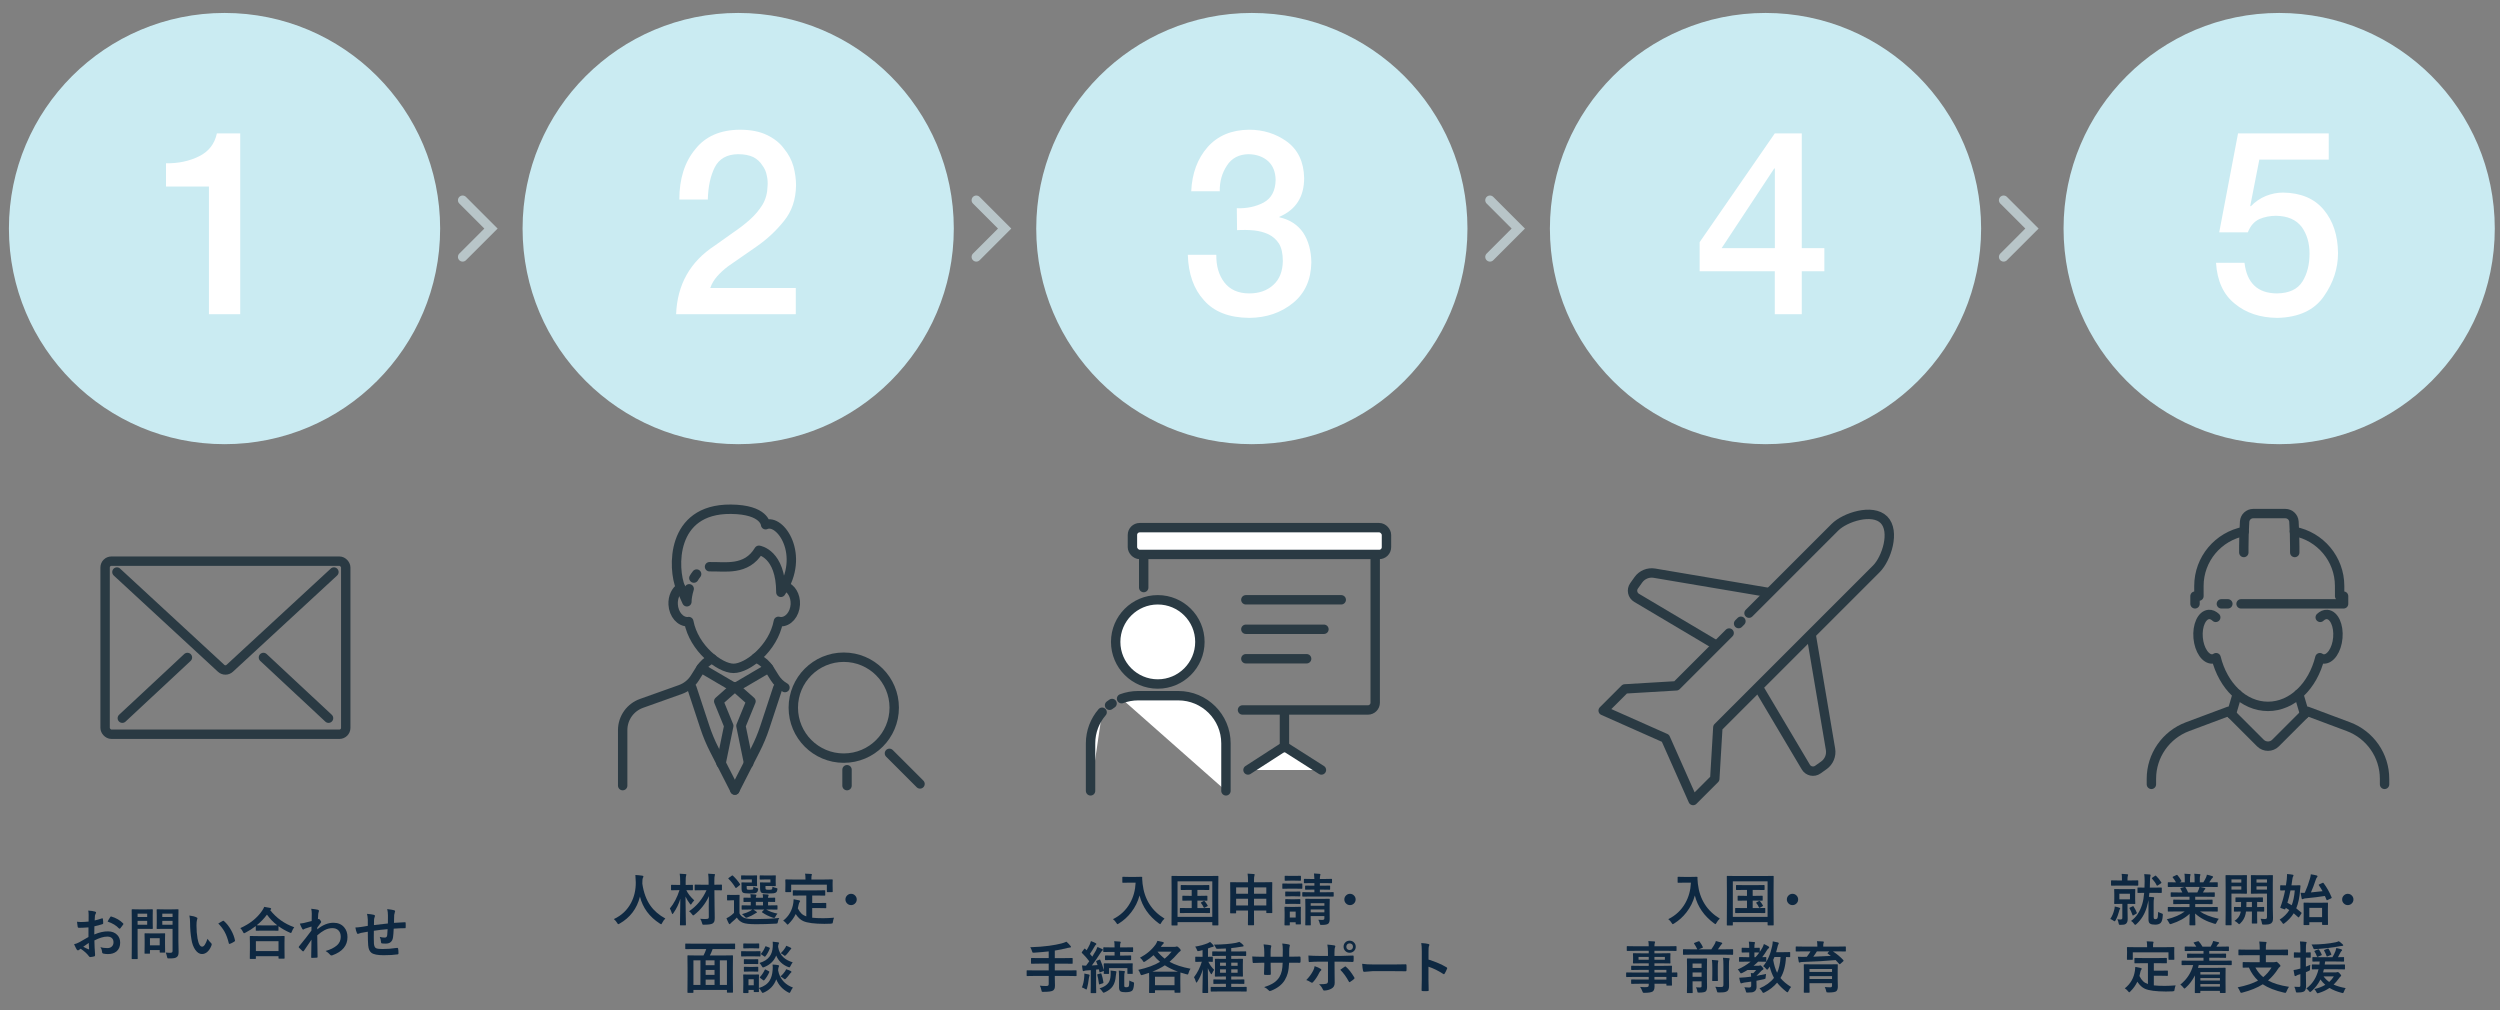 <?xml version="1.0" encoding="UTF-8"?>
<svg id="lay1" xmlns="http://www.w3.org/2000/svg" version="1.1" viewBox="0 0 532 215">
  <rect x="0" y="0" width="532" height="215" fill="#808080" stroke="none"/>
  <!-- Generator: Adobe Illustrator 29.8.3, SVG Export Plug-In . SVG Version: 2.1.1 Build 3)  -->
  <defs>
    <style>
      .st0 {
        fill: #0e2841;
      }

      .st1, .st2 {
        fill: #fff;
      }

      .st3 {
        fill: #caebf2;
      }

      .st4 {
        stroke: #b8c5c8;
        stroke-miterlimit: 10;
      }

      .st4, .st2, .st5 {
        stroke-linecap: round;
        stroke-width: 2px;
      }

      .st4, .st5 {
        fill: none;
      }

      .st2, .st5 {
        stroke: #2a3a43;
        stroke-linejoin: round;
      }
    </style>
  </defs>
  <path class="st0" d="M18.851,196.109l.012-1.371c0-.402-.027-.725-.082-.967.582.035,1.057.105,1.424.211.16.043.24.119.24.229,0,.047-.023.111-.07.193-.09.168-.146.324-.17.469-.023.23-.043.562-.059.996.426-.086.939-.232,1.541-.439.031-.012.059-.018.082-.018.07,0,.111.041.123.123.047.301.07.611.07.932,0,.098-.053.162-.158.193-.637.203-1.209.355-1.717.457l-.023,1.74c1.066-.457,2.051-.678,2.953-.662.805.008,1.445.258,1.922.75.422.434.633.982.633,1.646,0,.82-.262,1.445-.785,1.875-.457.375-1.062.562-1.816.562-.355,0-.684-.035-.984-.105-.176-.047-.264-.168-.264-.363-.039-.398-.16-.736-.363-1.014.43.141.93.211,1.5.211.391,0,.705-.113.943-.34.234-.223.352-.521.352-.896,0-.414-.131-.727-.393-.938-.227-.184-.535-.275-.926-.275-.773,0-1.689.273-2.748.82.012.512.027.992.047,1.441.066.934.1,1.453.1,1.559,0,.137-.006.223-.018.258-.023.07-.078.115-.164.135-.297.082-.592.131-.885.146-.078.008-.176-.072-.293-.24-.359-.496-.928-1.008-1.705-1.535-.148.082-.275.17-.381.264-.059.055-.127.082-.205.082-.098,0-.186-.064-.264-.193-.121-.195-.305-.566-.551-1.113.387-.09.754-.23,1.102-.422.363-.199,1.016-.57,1.957-1.113v-2.051c-.801.062-1.473.094-2.016.094-.172,0-.268-.084-.287-.252-.031-.191-.076-.539-.135-1.043.262.039.574.059.938.059.344,0,.852-.031,1.523-.094ZM18.886,200.656c-.508.344-.898.615-1.172.814.414.223.789.402,1.125.539.027.008.049.012.064.012.039,0,.059-.023.059-.07,0-.012-.002-.023-.006-.035-.008-.121-.02-.336-.035-.645-.016-.312-.027-.518-.035-.615ZM22.899,196.109c.137-.285.32-.598.551-.938.062-.102.115-.152.158-.152.012,0,.027.002.047.006,1.035.305,1.883.793,2.543,1.465.047.051.07.092.07.123,0,.016-.016.055-.047.117-.066.102-.18.254-.34.457-.176.227-.279.359-.311.398-.02.027-.062.041-.129.041-.059,0-.096-.014-.111-.041-.562-.625-1.373-1.117-2.432-1.477Z"/>
  <path class="st0" d="M31.202,193.514l1.201-.023c.078,0,.117.045.117.135l-.023,1.189v1.559l.023,1.172c0,.09-.039.135-.117.135l-1.201-.023h-1.922v3.744l.023,2.555c0,.062-.008.102-.023.117-.016.012-.051.018-.105.018h-1.025c-.059,0-.095-.007-.108-.021s-.021-.052-.021-.114l.023-2.555v-5.197l-.023-2.578c0-.066.008-.105.023-.117s.053-.018.111-.018l1.4.023h1.646ZM31.319,194.428h-2.039v.709h2.039v-.709ZM31.319,196.777v-.814h-2.039v.814h2.039ZM31.765,202.947h-.873c-.066,0-.105-.006-.117-.018s-.018-.045-.018-.1l.023-1.957v-.867l-.023-1.266c0-.066.008-.105.023-.117s.053-.018.111-.018l1.271.023h1.57l1.271-.023c.066,0,.105.008.117.023s.018.053.018.111l-.023,1.037v.926l.023,1.875c0,.066-.007.106-.021.12s-.052.021-.114.021h-.873c-.07,0-.113-.008-.129-.023-.012-.016-.018-.055-.018-.117v-.398h-2.074v.65c0,.059-.007.093-.021.103s-.056.015-.126.015ZM31.911,199.648v1.512h2.074v-1.512h-2.074ZM35.257,202.695c.297.039.621.059.973.059.207,0,.344-.037.41-.111.055-.066.082-.186.082-.357v-4.629h-1.922l-1.318.023c-.07,0-.113-.008-.129-.023-.012-.016-.018-.053-.018-.111l.023-1.078v-1.752l-.023-1.09c0-.066.01-.105.029-.117.016-.012.055-.018.117-.018l1.318.023h1.729l1.318-.023c.066,0,.105.008.117.023s.018.053.018.111l-.023,1.594v4.922l.047,2.385c0,.312-.027.549-.082.709-.051.148-.139.281-.264.398-.145.129-.34.215-.586.258-.234.043-.596.064-1.084.064-.203,0-.322-.018-.357-.053-.031-.031-.064-.137-.1-.316-.055-.324-.146-.621-.275-.891ZM36.722,194.428h-2.186v.709h2.186v-.709ZM34.536,196.777h2.186v-.814h-2.186v.814Z"/>
  <path class="st0" d="M40.302,194.826c.652.078,1.16.209,1.523.393.129.059.193.131.193.217,0,.07-.033.182-.1.334-.07.219-.105.611-.105,1.178,0,.996.072,1.908.217,2.736.207,1.176.535,1.764.984,1.764.203,0,.396-.141.58-.422.164-.25.354-.666.568-1.248.203.32.459.629.768.926.082.074.123.16.123.258,0,.055-.012.117-.035.188-.242.645-.559,1.129-.949,1.453-.332.277-.695.416-1.09.416-.531,0-1.01-.305-1.436-.914-.395-.57-.664-1.309-.809-2.215-.191-1.141-.287-2.305-.287-3.492,0-.605-.049-1.129-.146-1.57ZM46.448,196.525c.395-.25.709-.434.943-.551.066-.031.111-.047.135-.047.039,0,.082.023.129.07.59.512,1.107,1.176,1.553,1.992.395.715.66,1.42.797,2.115.008.027.012.051.012.07,0,.07-.047.135-.141.193-.352.227-.664.387-.938.48-.039.012-.074.018-.105.018-.078,0-.127-.051-.146-.152-.223-.941-.518-1.746-.885-2.414-.344-.621-.795-1.213-1.354-1.775Z"/>
  <path class="st0" d="M62.614,197.316c-.215.266-.383.57-.504.914-.066.207-.139.311-.217.311-.059,0-.154-.035-.287-.105-.867-.391-1.648-.838-2.344-1.342v.838c0,.062-.008.1-.023.111-.012.012-.047.018-.105.018l-1.354-.023h-1.863l-1.354.023c-.062,0-.102-.008-.117-.023-.012-.016-.018-.051-.018-.105v-.867c-.672.523-1.412.996-2.221,1.418-.16.078-.252.117-.275.117-.062,0-.139-.1-.229-.299-.148-.309-.336-.576-.562-.803,2.023-.91,3.562-2.133,4.617-3.668.211-.305.367-.59.469-.855.582.09,1.002.166,1.26.229.145.047.217.111.217.193,0,.07-.039.131-.117.182-.047.031-.08.059-.1.082,1.332,1.699,3.041,2.918,5.127,3.656ZM54.306,204.061h-1.02c-.062,0-.1-.008-.111-.023s-.018-.051-.018-.105l.023-2.133v-1.037l-.023-1.453c0-.062.008-.1.023-.111s.051-.018.105-.018l1.646.023h3.844l1.641-.023c.07,0,.113.008.129.023.012.016.018.051.018.105l-.023,1.271v1.178l.023,2.115c0,.062-.01.1-.029.111-.016.012-.053.018-.111.018h-1.02c-.066,0-.105-.008-.117-.023s-.018-.051-.018-.105v-.398h-4.816v.457c0,.062-.01.1-.029.111-.016.012-.055.018-.117.018ZM54.452,200.293v2.092h4.816v-2.092h-4.816ZM54.622,196.9c.191.016.623.023,1.295.023h1.863l1.23-.012c-.84-.645-1.574-1.404-2.203-2.279-.582.805-1.311,1.561-2.186,2.268Z"/>
  <path class="st0" d="M66.229,193.385c.703.074,1.166.143,1.389.205.172.047.258.131.258.252,0,.043-.014.1-.041.17-.051.125-.09.297-.117.516-.004.082-.014.244-.029.486-.012.215-.023.412-.035.592l.1-.035c.031-.016.059-.023.082-.023.09,0,.197.092.322.275.129.172.193.297.193.375,0,.066-.068.178-.205.334-.238.305-.449.592-.633.861v.375c1.137-.938,2.285-1.406,3.445-1.406.965,0,1.723.318,2.273.955.477.547.715,1.244.715,2.092,0,1.809-1.064,3.098-3.193,3.867-.062.031-.131.047-.205.047-.121,0-.225-.057-.311-.17-.254-.301-.57-.564-.949-.791.988-.266,1.793-.662,2.414-1.189.543-.484.814-1.088.814-1.811,0-.613-.176-1.084-.527-1.412-.312-.297-.732-.445-1.26-.445-.562,0-1.125.148-1.688.445-.445.234-.955.598-1.529,1.09.004.609.016,1.416.035,2.42.02,1.098.031,1.826.035,2.186,0,.098-.053.146-.158.146-.352.031-.707.047-1.066.047-.09,0-.135-.043-.135-.129v-.041c.012-.922.033-2.158.064-3.709-.543.812-1.084,1.605-1.623,2.379-.066.078-.121.117-.164.117-.039,0-.084-.023-.135-.07-.254-.223-.498-.463-.732-.721-.047-.035-.07-.08-.07-.135,0-.047.023-.094.07-.141,1.074-1.305,1.955-2.428,2.643-3.369,0-.418.004-.703.012-.855-.688.215-1.145.363-1.371.445-.066.027-.152.074-.258.141-.066.043-.111.064-.135.064-.09,0-.17-.072-.24-.217-.191-.363-.352-.715-.48-1.055.262-.023.533-.064.814-.123.52-.117,1.088-.26,1.705-.428.016-.344.023-.865.023-1.564,0-.363-.039-.711-.117-1.043Z"/>
  <path class="st0" d="M82.542,196.514c.008-.398.012-.961.012-1.688,0-.52-.053-.977-.158-1.371.73.086,1.217.166,1.459.24.152.043.229.119.229.229,0,.062-.025.143-.076.24-.074.23-.115.41-.123.539-.016.496-.031,1.057-.047,1.682.816-.062,1.598-.107,2.344-.135.094,0,.141.041.141.123.008.262.012.451.012.568,0,.145-.004.283-.012.416,0,.078-.01.127-.029.146-.02.012-.061.018-.123.018-.75,0-1.547.033-2.391.1-.039.863-.088,1.479-.146,1.846-.125.891-.648,1.336-1.57,1.336-.328,0-.576-.012-.744-.035-.16-.012-.24-.115-.24-.311-.023-.371-.111-.732-.264-1.084.352.098.691.146,1.02.146.184,0,.316-.039.398-.117s.137-.211.164-.398c.043-.332.072-.758.088-1.277-.992.074-1.969.188-2.93.34-.008.734-.012,1.217-.012,1.447,0,.512.01.932.029,1.26.039.523.184.854.434.99.227.125.684.188,1.371.188.992,0,2.027-.08,3.105-.24h.07c.098,0,.154.053.17.158.051.25.076.586.076,1.008,0,.129-.053.199-.158.211-.793.121-1.797.182-3.012.182-1.273,0-2.137-.172-2.59-.516-.391-.297-.619-.816-.686-1.559-.055-.605-.082-1.582-.082-2.93-.484.066-.969.152-1.453.258-.234.062-.414.121-.539.176-.047.023-.09.035-.129.035-.074,0-.137-.055-.188-.164-.152-.32-.264-.721-.334-1.201.281,0,.709-.041,1.283-.123.129-.016.357-.053.686-.111s.553-.098.674-.117v-1.283c-.02-.484-.076-.908-.17-1.271.59.047,1.07.115,1.441.205.168.031.252.115.252.252,0,.059-.025.143-.076.252-.066.172-.105.348-.117.527-.004.105-.008.297-.012.574-.004.262-.008.455-.012.58.234-.031,1.223-.145,2.965-.34Z"/>
  <path class="st0" d="M141.584,195.46c-.273.262-.498.574-.674.938-.09.191-.162.287-.217.287-.039,0-.131-.049-.275-.146-2.227-1.434-3.639-3.346-4.236-5.736-.641,2.551-2.088,4.467-4.342,5.748-.148.082-.24.123-.275.123-.059,0-.139-.096-.24-.287-.176-.289-.408-.559-.697-.809,1.637-.758,2.861-1.916,3.674-3.475.672-1.285,1.002-2.734.99-4.348-.016-.676-.043-1.195-.082-1.559.465.023.957.072,1.477.146.152.02.229.082.229.188,0,.074-.039.174-.117.299-.066.109-.1.375-.1.797-.008.094-.012.236-.012.428.277,1.883.854,3.441,1.729,4.676.777,1.094,1.834,2.004,3.17,2.73Z"/>
  <path class="st0" d="M147.742,191.599c-.242.242-.426.473-.551.691-.086.145-.146.217-.182.217s-.107-.068-.217-.205c-.379-.5-.684-1.006-.914-1.518.008,1.395.025,2.84.053,4.336.008.293.018.711.029,1.254.004.234.006.371.006.41,0,.062-.008.1-.023.111s-.053.018-.111.018h-1.008c-.062,0-.1-.008-.111-.023s-.018-.051-.018-.105c0-.043.006-.34.018-.891.031-1.691.053-3.236.064-4.635-.32,1.082-.816,2.105-1.488,3.07-.094.121-.158.182-.193.182-.051,0-.094-.064-.129-.193-.137-.426-.277-.756-.422-.99.863-1.031,1.547-2.332,2.051-3.902h-.346l-1.307.023c-.07,0-.113-.008-.129-.023-.012-.016-.018-.051-.018-.105v-.891c0-.066.01-.107.029-.123.016-.012.055-.018.117-.018l1.307.023h.492v-.686c0-.715-.033-1.283-.1-1.705.438.012.85.039,1.236.082.129.016.193.057.193.123,0,.043-.027.131-.082.264-.051.113-.076.518-.076,1.213v.709h.088l1.318-.023c.062,0,.102.008.117.023.012.016.018.055.018.117v.891c0,.062-.01.1-.029.111-.012.012-.047.018-.105.018l-1.271-.023c.324.703.889,1.428,1.693,2.174ZM146.635,193.913c1.621-1.094,2.857-2.586,3.709-4.477h-.873l-1.512.023c-.062,0-.102-.008-.117-.023-.012-.016-.018-.051-.018-.105v-.949c0-.066.008-.105.023-.117s.053-.018.111-.018l1.512.023h1.318v-.662c0-.715-.031-1.277-.094-1.688.461.012.887.039,1.277.082.129.012.193.051.193.117,0,.039-.027.123-.082.252-.047.117-.07.521-.07,1.213v.686l1.477-.023c.066,0,.107.008.123.023.012.016.018.053.018.111v.949c0,.062-.008.1-.023.111s-.055.018-.117.018l-1.465-.023.035,3.504c0,.062.008.518.023,1.365.008.457.012.799.012,1.025,0,.336-.031.588-.094.756-.062.16-.168.295-.316.404-.277.191-.881.287-1.811.287-.078.004-.129.006-.152.006-.117,0-.193-.023-.229-.07-.023-.035-.057-.129-.1-.281-.109-.414-.24-.719-.393-.914.266.031.533.047.803.047.117,0,.254-.002.41-.006.273,0,.449-.035.527-.105.07-.059.102-.176.094-.352l-.012-2.104v-.334c0-.273.012-.93.035-1.969-.336.781-.805,1.545-1.406,2.291-.516.637-1.078,1.193-1.688,1.67-.129.105-.213.158-.252.158-.047,0-.127-.08-.24-.24-.211-.289-.424-.51-.639-.662Z"/>
  <path class="st0" d="M165.836,195.343c-.16.223-.26.49-.299.803-.031.199-.07.314-.117.346-.035.031-.145.051-.328.059-1.453.082-2.854.123-4.201.123-1.371,0-2.314-.107-2.83-.322-.504-.207-.924-.568-1.26-1.084-.25.266-.623.605-1.119,1.02-.133.121-.217.205-.252.252-.059.082-.115.123-.17.123-.066,0-.125-.053-.176-.158-.152-.277-.316-.645-.492-1.102.301-.145.535-.277.703-.398.262-.168.562-.416.902-.744v-2.678h-.492l-.838.029c-.07,0-.113-.01-.129-.029-.012-.016-.018-.055-.018-.117v-.914c0-.062.01-.1.029-.111.016-.012.055-.018.117-.018l.838.023h.674l.879-.023c.062,0,.1.008.111.023s.018.051.018.105l-.023,1.166v2.643c.199.465.57.801,1.113,1.008.445.145,1.186.217,2.221.217,1.824,0,3.537-.08,5.139-.24ZM155.025,187.011c-.039-.031-.059-.059-.059-.082s.039-.064.117-.123l.609-.439c.082-.055.137-.082.164-.082.023,0,.057.02.1.059.598.555,1.102,1.15,1.512,1.787.027.039.041.07.041.094,0,.035-.037.084-.111.146l-.633.516c-.07.055-.123.082-.158.082-.039,0-.074-.027-.105-.082-.48-.777-.973-1.402-1.477-1.875ZM159.994,187.151h-1.107l-1.043.029c-.062,0-.102-.008-.117-.023-.012-.016-.018-.053-.018-.111v-.639c0-.062.01-.1.029-.111.012-.012.047-.018.105-.018l1.043.023h1.225l.85-.023c.07,0,.113.008.129.023.012.016.018.053.018.111l-.023.768v.504l.023.768c0,.055-.008.088-.023.1-.02.012-.061.018-.123.018l-.85-.023h-1.213v.299c0,.227.025.365.076.416.062.055.266.082.609.082.367,0,.588-.037.662-.111.043-.051.07-.23.082-.539.215.105.479.201.791.287.145.039.217.1.217.182,0,.039-.008.107-.023.205-.043.246-.127.426-.252.539-.109.098-.293.162-.551.193-.199.023-.523.035-.973.035-.812,0-1.297-.064-1.453-.193-.191-.152-.287-.457-.287-.914v-.65l-.023-.48c0-.062.01-.1.029-.111.016-.012.055-.018.117-.018l.773.023h1.301v-.639ZM159.607,193.55l-1.658.023c-.062,0-.1-.01-.111-.029-.012-.016-.018-.055-.018-.117v-.65c0-.062.008-.1.023-.111s.051-.018.105-.018l1.658.023h.158v-.75l-1.406.023c-.07,0-.111-.008-.123-.023-.016-.02-.023-.061-.023-.123v-.65c0-.062.01-.1.029-.111.016-.012.055-.018.117-.018l1.406.023c-.012-.254-.037-.51-.076-.768.48.027.846.055,1.096.082.129.016.193.057.193.123,0,.035-.023.096-.07.182-.043.078-.064.205-.064.381h1.523c0-.297-.023-.553-.07-.768.492.027.855.055,1.09.082.129.016.193.061.193.135,0,.035-.023.096-.07.182-.043.062-.064.182-.064.357v.023c.406-.004.758-.012,1.055-.023.051,0,.129-.004.234-.012h.082c.07,0,.111.008.123.023s.018.051.018.105v.65c0,.07-.007.112-.021.126s-.054.021-.12.021c-.016,0-.074-.002-.176-.006-.352-.008-.75-.014-1.195-.018v.75h.217l1.658-.023c.062,0,.1.008.111.023s.018.051.018.105v.65c0,.066-.007.107-.021.123s-.05.023-.108.023l-1.658-.023h-.621c.633.383,1.436.674,2.408.873-.172.188-.314.396-.428.627-.102.199-.201.299-.299.299-.027,0-.121-.023-.281-.07-.801-.262-1.553-.635-2.256-1.119-.039-.027-.059-.053-.059-.076,0-.02.033-.061.1-.123l.404-.41h-2.326c.246.148.449.285.609.41.113.078.17.137.17.176,0,.062-.053.107-.158.135-.027.008-.088.043-.182.105-.09.059-.156.1-.199.123-.406.266-.898.506-1.477.721-.156.055-.252.082-.287.082-.074,0-.188-.088-.34-.264-.145-.18-.328-.348-.551-.504.73-.207,1.311-.428,1.74-.662.156-.082.312-.189.469-.322h-.492ZM160.844,192.671h1.523v-.75h-1.523v.75ZM163.949,187.151h-1.113l-1.031.029c-.07,0-.113-.008-.129-.023-.012-.016-.018-.053-.018-.111v-.639c0-.062.01-.1.029-.111.016-.012.055-.018.117-.018l1.031.023h1.271l.85-.023c.066,0,.105.008.117.023s.018.053.018.111l-.023.768v.504l.023.768c0,.078-.045.117-.135.117l-.85-.023h-1.213v.311c0,.219.025.354.076.404.066.055.281.082.645.082.367,0,.584-.031.65-.094.066-.059.105-.244.117-.557.25.133.518.225.803.275.168.027.252.09.252.188,0,.043-.008.117-.023.223-.043.242-.127.414-.252.516-.113.102-.314.17-.604.205-.215.023-.561.035-1.037.035-.852,0-1.355-.064-1.512-.193-.176-.156-.264-.461-.264-.914v-.65l-.023-.48c0-.062.008-.1.023-.111s.051-.018.105-.018l.803.023h1.295v-.639Z"/>
  <path class="st0" d="M170.471,190.567l-1.617.023c-.07,0-.113-.008-.129-.023-.012-.016-.018-.053-.018-.111v-.879c0-.062.01-.1.029-.111.016-.012.055-.018.117-.018l1.617.023h3.387l1.617-.023c.062,0,.102.008.117.023.012.016.018.051.018.105v.879c0,.062-.008.102-.023.117-.016.012-.053.018-.111.018l-1.617-.023h-1.02v1.594h1.465l1.377-.023c.07,0,.111.008.123.023.016.016.023.051.023.105v.879c0,.055-.008.088-.023.1s-.057.018-.123.018l-1.377-.023h-1.465v2.051c.613.07,1.385.105,2.314.105.605,0,1.381-.035,2.326-.105-.113.273-.189.561-.229.861-.023.191-.059.305-.105.34-.035.027-.143.051-.322.07-.457.023-.93.035-1.418.035-2.125-.008-3.613-.203-4.465-.586-.59-.262-1.129-.762-1.617-1.5-.348.75-.836,1.434-1.465,2.051-.125.137-.213.205-.264.205-.043,0-.123-.076-.24-.229-.191-.246-.424-.453-.697-.621,1.219-.949,1.939-2.213,2.162-3.791.047-.371.07-.627.07-.768.348.051.729.127,1.143.229.152.031.229.086.229.164,0,.062-.037.139-.111.229-.055.066-.107.191-.158.375-.055.32-.127.635-.217.943.254.492.51.861.768,1.107.277.262.623.465,1.037.609v-4.447h-1.107ZM175.486,187.157l1.582-.023c.09,0,.135.039.135.117l-.023.627v.516l.023,1.318c0,.062-.01.1-.029.111-.012.012-.047.018-.105.018h-.984c-.062,0-.1-.008-.111-.023s-.018-.051-.018-.105v-1.453h-7.594v1.453c0,.062-.01.1-.029.111-.016.012-.055.018-.117.018h-.973c-.062,0-.1-.008-.111-.023s-.018-.051-.018-.105l.023-1.318v-.41l-.023-.732c0-.078.043-.117.129-.117l1.6.023h2.566v-.105c0-.527-.029-.908-.088-1.143.402,0,.83.02,1.283.059.121.016.182.057.182.123,0,.039-.023.115-.07.229-.031.07-.047.311-.047.721v.117h2.818Z"/>
  <path class="st0" d="M181.111,190.204c.355,0,.652.133.891.398.207.227.311.494.311.803,0,.355-.133.652-.398.891-.227.207-.494.311-.803.311-.355,0-.652-.133-.891-.398-.207-.227-.311-.494-.311-.803,0-.355.133-.652.398-.891.227-.207.494-.311.803-.311Z"/>
  <path class="st0" d="M147.467,201.956l-1.512.023c-.09,0-.135-.039-.135-.117v-.943c0-.062.008-.1.023-.111s.053-.018.111-.018l1.512.023h7.307l1.512-.023c.07,0,.113.008.129.023.012.016.018.051.018.105v.943c0,.055-.01.088-.029.1-.016.012-.055.018-.117.018l-1.512-.023h-3.123c-.176.5-.373.955-.592,1.365h3.152l1.629-.023c.066,0,.105.008.117.023s.018.053.018.111l-.023,2.262v2.174l.023,3.24c0,.062-.008.1-.023.111s-.053.018-.111.018h-1.014c-.066,0-.105-.008-.117-.023s-.018-.051-.018-.105v-.445h-7.131v.48c0,.062-.008.102-.023.117-.016.012-.053.018-.111.018h-1.008c-.062,0-.1-.01-.111-.029-.012-.012-.018-.047-.018-.105l.023-3.264v-1.922l-.023-2.525c0-.066.008-.105.023-.117s.053-.018.111-.018l1.629.023h1.652c.215-.395.41-.85.586-1.365h-2.824ZM147.561,204.364v5.232h1.488v-5.232h-1.488ZM150.162,205.396h1.893v-1.031h-1.893v1.031ZM150.162,207.446h1.893v-1.043h-1.893v1.043ZM150.162,209.597h1.893v-1.143h-1.893v1.143ZM154.691,204.364h-1.506v5.232h1.506v-5.232Z"/>
  <path class="st0" d="M159.104,202.431h1.33l1.271-.023c.062,0,.102.008.117.023.012.016.018.051.018.105v.855c0,.066-.01.107-.029.123-.012.012-.047.018-.105.018l-1.271-.023h-1.33l-1.26.023c-.066,0-.105-.01-.117-.029-.012-.016-.018-.053-.018-.111v-.855c0-.062.008-.1.023-.111s.053-.018.111-.018l1.26.023ZM161.512,210.974c0,.09-.039.135-.117.135h-.867c-.062,0-.1-.008-.111-.023s-.018-.053-.018-.111v-.322h-1.119v.551c0,.082-.045.123-.135.123h-.861c-.09,0-.135-.041-.135-.123l.029-1.811v-.768l-.029-1.125c0-.066.008-.105.023-.117s.053-.018.111-.018l1.09.023h.914l1.107-.023c.078,0,.117.045.117.135l-.023.92v1.828c1.055-.309,1.814-.828,2.279-1.559.367-.578.584-1.344.65-2.297.016-.199.023-.379.023-.539,0-.191-.012-.391-.035-.598.523.027.906.066,1.148.117.152.027.229.08.229.158,0,.074-.023.146-.07.217-.051.066-.096.305-.135.715.172.996.592,1.832,1.26,2.508.52.52,1.152.912,1.898,1.178-.188.242-.352.523-.492.844-.094.199-.17.299-.229.299-.039,0-.131-.035-.275-.105-1.219-.648-2.07-1.578-2.555-2.789-.461,1.293-1.338,2.23-2.631,2.812-.152.055-.244.082-.275.082-.066,0-.15-.1-.252-.299-.191-.34-.371-.584-.539-.732.004.211.01.396.018.557.004.102.006.154.006.158ZM159.379,200.79h.973l1.078-.023c.062,0,.1.008.111.023s.018.051.018.105v.803c0,.082-.043.123-.129.123l-1.078-.023h-.973l-1.096.023c-.078,0-.117-.041-.117-.123v-.803c0-.086.039-.129.117-.129l1.096.023ZM159.449,204.136h.768l.996-.023c.07,0,.111.008.123.023.016.016.023.053.023.111v.779c0,.062-.01.1-.029.111-.016.012-.055.018-.117.018l-.996-.023h-.768l-1.02.023c-.062,0-.102-.008-.117-.023-.012-.016-.018-.051-.018-.105v-.779c0-.066.01-.105.029-.117.012-.012.047-.018.105-.018l1.02.023ZM159.449,205.759h.768l.996-.029c.07,0,.111.008.123.023.016.016.023.053.023.111v.768c0,.066-.01.105-.029.117-.016.012-.055.018-.117.018l-.996-.023h-.768l-1.02.023c-.062,0-.102-.008-.117-.023-.012-.016-.018-.053-.018-.111v-.768c0-.062.01-.102.029-.117.012-.012.047-.018.105-.018l1.02.029ZM160.398,208.384h-1.119v1.283h1.119v-1.283ZM168.689,204.786c-.156.18-.309.432-.457.756-.098.207-.178.311-.24.311-.043,0-.131-.023-.264-.07-1.219-.477-2.07-1.293-2.555-2.449-.453,1.148-1.301,1.969-2.543,2.461-.156.055-.244.082-.264.082-.066,0-.154-.1-.264-.299-.168-.289-.332-.51-.492-.662,1-.293,1.729-.758,2.186-1.395.383-.527.598-1.201.645-2.021.012-.195.018-.371.018-.527,0-.207-.01-.4-.029-.58.332.02.703.061,1.113.123.16.023.24.07.24.141,0,.066-.027.139-.082.217-.051.062-.092.266-.123.609.156.969.562,1.74,1.219,2.314.469.406,1.1.736,1.893.99ZM162.736,206.392c.035-.066.068-.1.1-.1.027,0,.074.018.141.053l.598.311c.098.055.146.1.146.135,0,.02-.008.051-.023.094-.258.605-.605,1.166-1.043,1.682-.047.055-.088.082-.123.082s-.082-.023-.141-.07l-.604-.457c-.074-.055-.111-.098-.111-.129,0-.02.021-.053.064-.1.402-.438.734-.938.996-1.5ZM162.848,201.452c.023-.066.047-.1.07-.1.012,0,.062.016.152.047l.627.24c.09.039.135.08.135.123,0,.016-.006.043-.018.082-.262.668-.572,1.225-.932,1.67-.047.055-.084.082-.111.082-.035,0-.082-.023-.141-.07l-.592-.398c-.078-.051-.117-.09-.117-.117,0-.02.02-.053.059-.1.363-.422.652-.908.867-1.459ZM166.088,207.786c.383-.332.705-.693.967-1.084.09-.129.166-.279.229-.451.363.105.672.225.926.357.145.07.217.139.217.205,0,.07-.045.131-.135.182-.051.031-.117.105-.199.223-.305.418-.574.746-.809.984-.129.129-.217.193-.264.193-.039,0-.143-.064-.311-.193-.207-.168-.414-.307-.621-.416ZM166.135,202.853c.395-.371.709-.75.943-1.137.098-.141.17-.293.217-.457.328.113.629.24.902.381.129.07.193.131.193.182s-.039.111-.117.182c-.066.047-.135.127-.205.24-.254.367-.506.682-.756.943-.145.145-.242.217-.293.217-.047,0-.139-.057-.275-.17-.223-.184-.426-.311-.609-.381Z"/>
  <path class="st0" d="M236.84,195.595c1.57-.773,2.779-1.91,3.627-3.41.723-1.285,1.121-2.736,1.195-4.354h-1.488l-1.195.023c-.07,0-.113-.008-.129-.023-.012-.016-.018-.051-.018-.105v-1.014c0-.062.01-.1.029-.111.016-.012.055-.018.117-.018l1.195.023h1.535l1.201-.023c.105,0,.158.047.158.141-.008.109-.012.213-.012.311,0,.25.027.592.082,1.025.379,3.293,1.936,5.766,4.67,7.418-.301.281-.537.584-.709.908-.094.184-.166.275-.217.275-.039,0-.131-.053-.275-.158-2.145-1.578-3.516-3.561-4.113-5.947-.348,1.316-.945,2.518-1.793,3.604-.738.953-1.613,1.742-2.625,2.367-.164.098-.256.146-.275.146-.047,0-.131-.096-.252-.287-.188-.312-.424-.576-.709-.791Z"/>
  <path class="st0" d="M250.446,196.937h-1.02c-.059,0-.095-.007-.108-.021s-.021-.052-.021-.114l.023-4.605v-2.385l-.023-3.287c0-.066.008-.105.023-.117s.053-.018.111-.018l1.594.023h6.516l1.594-.023c.066,0,.105.008.117.023s.018.053.018.111l-.023,2.877v2.783l.023,4.605c0,.062-.008.102-.023.117-.016.012-.051.018-.105.018h-1.031c-.066,0-.105-.008-.117-.023s-.018-.053-.018-.111v-.562h-7.395v.574c0,.062-.008.102-.023.117-.016.012-.053.018-.111.018ZM250.581,187.544v7.57h7.395v-7.57h-7.395ZM256.797,190.614c.062,0,.102.008.117.023.012.016.018.051.018.105v.791c0,.066-.01.105-.029.117-.012.012-.047.018-.105.018l-1.365-.023h-.627v1.594h.984l1.547-.023c.07,0,.113.008.129.023.012.016.018.051.018.105v.832c0,.059-.008.095-.023.108s-.057.021-.123.021l-1.547-.023h-3.023l-1.547.023c-.07,0-.113-.008-.129-.023-.012-.016-.018-.051-.018-.105v-.832c0-.062.01-.1.029-.111.016-.012.055-.018.117-.018l1.547.023h.826v-1.594h-.469l-1.389.023c-.066,0-.105-.008-.117-.023s-.018-.053-.018-.111v-.791c0-.062.008-.1.023-.111s.053-.018.111-.018l1.389.023h.469v-1.26h-.697l-1.523.023c-.078,0-.117-.045-.117-.135v-.803c0-.086.039-.129.117-.129l1.523.023h2.789l1.535-.023c.078,0,.117.043.117.129v.803c0,.09-.039.135-.117.135l-1.535-.023h-.879v1.26h.627l1.365-.023ZM256.387,191.81c.215.25.412.539.592.867.02.039.029.066.029.082,0,.031-.043.068-.129.111l-.516.275c-.055.027-.096.041-.123.041-.039,0-.078-.043-.117-.129-.152-.352-.336-.646-.551-.885-.027-.031-.041-.057-.041-.076s.045-.055.135-.105l.48-.252c.043-.02.076-.029.1-.029.035,0,.082.033.141.1Z"/>
  <path class="st0" d="M265.487,185.909c.52.012.959.039,1.318.082.129.016.193.055.193.117,0,.074-.02.158-.059.252-.059.145-.088.473-.088.984v.398h2.115l1.641-.023c.066,0,.105.008.117.023s.018.053.018.111l-.023,1.846v1.752l.023,2.725c0,.059-.007.095-.021.108s-.05.021-.108.021h-1.008c-.066,0-.105-.008-.117-.023s-.018-.051-.018-.105v-.41h-2.619v.779l.012,2.221c0,.086-.039.129-.117.129h-1.072c-.078,0-.117-.043-.117-.129l.023-2.209v-.791h-2.531v.457c0,.062-.008.1-.023.111s-.053.018-.111.018h-1.008c-.062,0-.1-.008-.111-.023s-.018-.051-.018-.105l.023-2.736v-1.559l-.023-2.074c0-.066.008-.105.023-.117s.053-.018.111-.018l1.641.023h2.027v-.375c0-.59-.031-1.076-.094-1.459ZM263.049,188.833v1.348h2.531v-1.348h-2.531ZM263.049,192.677h2.531v-1.43h-2.531v1.43ZM269.471,188.833h-2.619v1.348h2.619v-1.348ZM266.852,192.677h2.619v-1.43h-2.619v1.43Z"/>
  <path class="st0" d="M274.281,188.03h1.436l1.289-.023c.062,0,.1.008.111.023s.018.051.018.105v.855c0,.066-.008.107-.023.123-.016.012-.051.018-.105.018l-1.289-.023h-1.436l-1.289.023c-.055,0-.088-.01-.1-.029-.012-.016-.018-.053-.018-.111v-.855c0-.086.039-.129.117-.129l1.289.023ZM276.83,196.573c0,.062-.008.102-.023.117-.016.012-.051.018-.105.018h-.855c-.062,0-.1-.008-.111-.023s-.018-.053-.018-.111v-.322h-1.248v.539c0,.062-.008.102-.023.117-.016.012-.053.018-.111.018h-.85c-.07,0-.113-.01-.129-.029-.012-.012-.018-.047-.018-.105l.029-1.799v-.768l-.029-1.125c0-.066.01-.105.029-.117.016-.012.055-.018.117-.018l1.09.023h1.02l1.102-.023c.066,0,.105.008.117.023s.018.053.018.111l-.023.92v.826l.023,1.729ZM274.604,186.39h1.008l1.078-.023c.07,0,.113.008.129.023.012.016.018.051.018.105v.791c0,.066-.01.105-.029.117-.016.012-.055.018-.117.018l-1.078-.023h-1.008l-1.09.023c-.066,0-.105-.008-.117-.023s-.018-.053-.018-.111v-.791c0-.062.008-.1.023-.111s.053-.018.111-.018l1.09.023ZM274.65,189.735h.914l1.008-.023c.066,0,.107.008.123.023.012.016.018.053.018.111v.779c0,.062-.008.1-.023.111s-.055.018-.117.018l-1.008-.023h-.914l-1.02.023c-.062,0-.102-.008-.117-.023-.012-.016-.018-.051-.018-.105v-.779c0-.066.01-.105.029-.117.012-.012.047-.018.105-.018l1.02.023ZM274.65,191.358h.914l1.008-.029c.066,0,.107.008.123.023.012.016.018.053.018.111v.768c0,.066-.008.105-.023.117s-.055.018-.117.018l-1.008-.023h-.914l-1.02.023c-.062,0-.102-.008-.117-.023-.012-.016-.018-.053-.018-.111v-.768c0-.062.01-.102.029-.117.012-.012.047-.018.105-.018l1.02.029ZM275.717,193.983h-1.248v1.271h1.248v-1.271ZM281.477,189.308h-.609v.562h1.225l1.594-.023c.059,0,.094.01.105.029.012.016.018.055.018.117v.686c0,.078-.041.117-.123.117l-1.594-.012h-3.229l-1.605.012c-.09,0-.135-.039-.135-.117v-.686c0-.07.008-.113.023-.129.016-.012.053-.018.111-.018l1.605.023h.838v-.562h-.416l-1.441.023c-.082,0-.123-.045-.123-.135v-.609c0-.09.041-.135.123-.135l1.441.023h.416v-.551h-.586l-1.512.023c-.062,0-.102-.008-.117-.023-.012-.016-.018-.051-.018-.105v-.662c0-.062.01-.102.029-.117.012-.012.047-.018.105-.018l1.512.029h.586c-.012-.418-.039-.811-.082-1.178.406.012.801.039,1.184.082.129.016.193.061.193.135,0,.004-.023.1-.07.287-.039.145-.059.369-.059.674h.938l1.523-.029c.062,0,.1.008.111.023s.018.053.018.111v.662c0,.062-.008.1-.023.111s-.051.018-.105.018l-1.523-.023h-.938v.551h.598l1.441-.023c.07,0,.111.008.123.023.016.016.023.053.023.111v.609c0,.066-.01.105-.029.117-.016.012-.055.018-.117.018l-1.43-.023ZM280.545,195.724c.266.023.537.035.814.035.199,0,.332-.037.398-.111.047-.051.07-.137.07-.258v-.457h-2.912v.422l.023,1.424c0,.062-.008.102-.023.117-.016.012-.053.018-.111.018h-.914c-.062,0-.1-.01-.111-.029-.012-.012-.018-.047-.018-.105l.023-1.4v-2.678l-.023-1.307c0-.066.008-.105.023-.117s.051-.018.105-.018l1.441.023h2.062l1.43-.023c.07,0,.113.008.129.023.012.016.018.053.018.111l-.023,1.4v1.061l.012,1.717c0,.484-.1.811-.299.979-.199.18-.648.27-1.348.27h-.123c-.129,0-.213-.02-.252-.059-.027-.031-.055-.105-.082-.223-.082-.348-.186-.619-.311-.814ZM281.828,192.196h-2.912v.551h2.912v-.551ZM278.916,194.142h2.912v-.604h-2.912v.604Z"/>
  <path class="st0" d="M287.277,190.204c.355,0,.652.133.891.398.207.227.311.494.311.803,0,.355-.133.652-.398.891-.227.207-.494.311-.803.311-.355,0-.652-.133-.891-.398-.207-.227-.311-.494-.311-.803,0-.355.133-.652.398-.891.227-.207.494-.311.803-.311Z"/>
  <path class="st0" d="M220.118,207.681l-1.512.023c-.066,0-.105-.008-.117-.023s-.018-.053-.018-.111v-.955c0-.066.008-.105.023-.117s.053-.018.111-.018l1.512.023h3.047v-1.441h-1.992l-1.646.023c-.062,0-.1-.01-.111-.029-.012-.016-.018-.055-.018-.117v-.961c0-.078.043-.117.129-.117l1.646.023h1.992v-1.424c-.867.102-1.893.191-3.076.27-.078.004-.127.006-.146.006-.121,0-.199-.023-.234-.07-.027-.035-.062-.129-.105-.281-.094-.305-.215-.576-.363-.814,1.527-.047,2.867-.15,4.02-.311,1.016-.141,1.887-.305,2.613-.492.324-.082.682-.207,1.072-.375.344.309.627.605.85.891.074.082.111.158.111.229,0,.078-.068.117-.205.117-.195.016-.383.049-.562.1-.828.223-1.721.406-2.678.551v1.605h2.039l1.635-.023c.086,0,.129.039.129.117v.961c0,.07-.008.113-.023.129-.016.012-.051.018-.105.018l-1.635-.023h-2.039v1.441h2.988l1.512-.023c.062,0,.1.008.111.023s.018.053.018.111v.955c0,.062-.007.101-.021.114s-.05.021-.108.021l-1.512-.023h-2.988v.398l.035,1.629c0,.293-.031.516-.094.668-.055.141-.152.27-.293.387-.254.199-.938.299-2.051.299-.07.004-.117.006-.141.006-.117,0-.193-.025-.229-.076-.027-.043-.055-.143-.082-.299-.082-.41-.191-.727-.328-.949.367.051.828.076,1.383.076.207,0,.346-.041.416-.123.059-.066.088-.174.088-.322v-1.693h-3.047Z"/>
  <path class="st0" d="M230.249,205.448c.285.031.572.047.861.047.238-.312.467-.625.686-.938-.461-.625-.979-1.213-1.553-1.764-.039-.039-.059-.074-.059-.105,0-.02.029-.072.088-.158l.439-.586c.055-.066.096-.1.123-.1s.059.021.094.064l.299.311c.266-.43.502-.869.709-1.318.086-.191.158-.404.217-.639.441.168.773.312.996.434.105.059.158.121.158.188,0,.062-.035.115-.105.158-.074.047-.15.143-.229.287-.367.652-.713,1.205-1.037,1.658l.504.586c.246-.398.504-.834.773-1.307.145-.281.256-.533.334-.756.523.211.855.359.996.445.098.051.146.105.146.164,0,.074-.045.139-.135.193-.082.059-.205.215-.369.469-.582.926-1.195,1.814-1.84,2.666.398-.012.807-.037,1.225-.076-.078-.234-.174-.477-.287-.727-.016-.035-.023-.062-.023-.082,0-.043.049-.084.146-.123l.551-.229c.031-.016.057-.023.076-.023.043,0,.078.031.105.094.305.68.557,1.404.756,2.174v-.721l-.029-.551c0-.129.049-.193.146-.193l1.547.023h2.783l1.57-.023c.066,0,.105.008.117.023s.018.053.018.111l-.023.475v.422l.023,1.09c0,.062-.007.101-.021.114s-.05.021-.108.021h-.879c-.066,0-.105-.008-.117-.023-.008-.012-.012-.049-.012-.111v-1.09h-3.902v1.09c0,.066-.008.105-.023.117s-.051.018-.105.018h-.867c-.07,0-.113-.008-.129-.023-.012-.016-.018-.053-.018-.111,0-.008.004-.061.012-.158.004-.105.01-.229.018-.369-.023.031-.072.061-.146.088l-.586.211c-.074.027-.121.041-.141.041-.035,0-.057-.041-.064-.123l-.123-.527c-.281.035-.477.055-.586.059v3.299l.023,1.576c0,.062-.008.1-.023.111s-.053.018-.111.018h-.914c-.062,0-.1-.008-.111-.023s-.018-.051-.018-.105l.023-1.576v-3.188l-.949.07c-.199.012-.352.045-.457.1-.062.031-.121.047-.176.047-.07,0-.119-.064-.146-.193-.062-.328-.109-.668-.141-1.02ZM230.231,210.124c.27-.648.434-1.377.492-2.186.02-.211.029-.393.029-.545,0-.082-.002-.156-.006-.223.426.07.734.135.926.193.137.047.205.096.205.146,0,.059-.02.117-.059.176-.035.062-.068.211-.1.445-.125.973-.256,1.693-.393,2.162-.062.191-.115.287-.158.287-.035,0-.127-.049-.275-.146-.234-.145-.455-.248-.662-.311ZM234.18,207.147c.055-.012.094-.018.117-.018.039,0,.068.035.088.105.188.574.328,1.174.422,1.799.004.039.006.064.006.076,0,.055-.051.102-.152.141l-.598.199c-.066.023-.113.035-.141.035-.039,0-.061-.039-.064-.117-.113-.855-.23-1.479-.352-1.869-.012-.039-.018-.068-.018-.088,0-.047.047-.082.141-.105l.551-.158ZM233.987,210.329c.922-.289,1.561-.699,1.916-1.23.262-.391.408-.916.439-1.576l.006-.551c0-.16-.006-.309-.018-.445.039.004.23.027.574.07.191.023.348.043.469.059.145.023.217.072.217.146s-.02.158-.059.252c-.035.117-.064.324-.088.621-.066.914-.279,1.637-.639,2.168-.363.543-.926.982-1.688,1.318-.141.062-.232.094-.275.094-.059,0-.146-.088-.264-.264-.18-.281-.377-.502-.592-.662ZM236.735,204.294l-1.477.023c-.078,0-.117-.043-.117-.129v-.732c0-.09.039-.135.117-.135l1.477.023h.445v-.779h-.709l-1.559.023c-.062,0-.102-.008-.117-.023-.012-.016-.018-.051-.018-.105v-.756c0-.082.045-.123.135-.123l1.559.023h.709v-.082c0-.613-.027-1.025-.082-1.236.414.012.816.039,1.207.082.129.016.193.057.193.123,0,.074-.027.154-.082.24-.039.09-.059.312-.059.668v.205h1.078l1.559-.023c.09,0,.135.041.135.123v.756c0,.062-.008.1-.023.111s-.053.018-.111.018l-1.559-.023h-1.078v.779h.744l1.477-.023c.062,0,.1.008.111.023s.018.053.018.111v.732c0,.062-.008.1-.023.111s-.051.018-.105.018l-1.477-.023h-2.367ZM240.321,208.647c.199.125.432.229.697.311.141.043.227.08.258.111s.047.086.047.164c0,.02-.002.068-.006.146-.039.738-.174,1.219-.404,1.441-.254.215-.73.322-1.43.322-.492,0-.832-.057-1.02-.17-.223-.137-.334-.42-.334-.85v-2.361c0-.531-.02-.936-.059-1.213.391.012.762.039,1.113.082.137.012.205.057.205.135,0,.043-.029.135-.088.275-.039.109-.059.408-.059.896v1.764c0,.172.027.277.082.316.074.047.203.07.387.07.227,0,.383-.057.469-.17.086-.117.133-.541.141-1.271Z"/>
  <path class="st0" d="M253.346,206.14c-.164.215-.301.508-.41.879-.043.156-.077.254-.103.293s-.065.059-.12.059c-.039,0-.125-.018-.258-.053-.355-.086-.775-.209-1.26-.369-.016.176-.023.543-.023,1.102v1.066l.023,2.004c0,.062-.008.1-.023.111s-.051.018-.105.018h-.996c-.066,0-.105-.008-.117-.023s-.018-.051-.018-.105v-.398h-4.154v.457c0,.062-.008.1-.023.111s-.053.018-.111.018h-.996c-.062,0-.1-.008-.111-.023s-.018-.051-.018-.105l.023-2.027v-.926c0-.566-.008-.969-.023-1.207-.59.199-1.041.342-1.354.428-.148.039-.242.059-.281.059-.082,0-.162-.107-.24-.322-.109-.32-.252-.588-.428-.803,1.902-.418,3.449-.986,4.641-1.705-.527-.441-.99-.914-1.389-1.418-.508.461-1.104.906-1.787,1.336-.141.086-.229.129-.264.129-.051,0-.131-.096-.24-.287-.145-.23-.342-.443-.592-.639,1.398-.734,2.512-1.678,3.34-2.83.168-.273.291-.525.369-.756.43.078.822.162,1.178.252.129.031.193.092.193.182,0,.059-.049.129-.146.211-.094.082-.201.207-.322.375l-.17.252h2.953c.137,0,.236-.016.299-.047.062-.023.119-.035.17-.035.094,0,.246.1.457.299.238.242.357.414.357.516,0,.086-.061.17-.182.252-.129.082-.252.193-.369.334-.625.734-1.236,1.355-1.834,1.863,1.156.645,2.645,1.137,4.465,1.477ZM245.208,206.778h4.26c.625,0,1.021-.004,1.189-.012-1.023-.363-1.951-.812-2.783-1.348-.746.504-1.635.957-2.666,1.359ZM245.782,207.845v1.799h4.154v-1.799h-4.154ZM249.327,202.513h-3.006c.434.547.943,1.043,1.529,1.488.523-.422,1.016-.918,1.477-1.488Z"/>
  <path class="st0" d="M255.608,204.663l-1.119.029c-.066,0-.107-.008-.123-.023-.012-.016-.018-.053-.018-.111v-.838c0-.066.008-.105.023-.117s.055-.018.117-.018l1.119.023h.299v-1.424c-.234.07-.475.131-.721.182-.129.023-.213.035-.252.035-.062,0-.109-.027-.141-.082-.02-.031-.057-.113-.111-.246-.094-.238-.209-.449-.346-.633.973-.152,1.861-.393,2.666-.721.184-.09.352-.182.504-.275.254.211.479.438.674.68.07.086.105.154.105.205,0,.105-.068.158-.205.158-.074,0-.197.035-.369.105-.246.102-.463.182-.65.24v1.775l.902-.023c.062,0,.1.008.111.023s.018.053.018.111v.838c0,.062-.008.102-.023.117-.016.012-.051.018-.105.018-.004,0-.086-.004-.246-.012-.168-.004-.359-.01-.574-.018.289.637.701,1.209,1.236,1.717-.168.211-.314.463-.439.756-.059.129-.107.193-.146.193s-.096-.057-.17-.17c-.242-.363-.441-.738-.598-1.125l.07,5.162c0,.078-.043.117-.129.117h-.967c-.086,0-.129-.039-.129-.117,0-.031.006-.291.018-.779.039-1.473.064-2.854.076-4.143-.277.984-.668,1.863-1.172,2.637-.09.129-.154.193-.193.193-.047,0-.088-.068-.123-.205-.117-.391-.248-.705-.393-.943.73-.953,1.285-2.051,1.664-3.293h-.141ZM259.411,210.985l-1.629.023c-.07,0-.111-.008-.123-.023-.016-.02-.023-.061-.023-.123v-.732c0-.055.008-.088.023-.1s.057-.018.123-.018l1.629.012h1.465v-.668h-.943l-1.6.023c-.062,0-.1-.008-.111-.023s-.018-.053-.018-.111v-.691c0-.062.007-.101.021-.114s.05-.021.108-.021l1.6.023h.943v-.645h-.668l-1.535.023c-.07,0-.113-.008-.129-.023-.012-.016-.018-.051-.018-.105l.023-1.02v-1.488l-.023-1.037c0-.055.01-.088.029-.1.016-.012.055-.018.117-.018l1.535.023h.668v-.639h-1.148l-1.635.023c-.062,0-.1-.008-.111-.023s-.018-.051-.018-.105v-.727c0-.062.008-.1.023-.111s.051-.018.105-.018l1.635.023h1.148v-.633c-1.082.047-1.658.07-1.729.07-.16,0-.26-.016-.299-.047-.035-.023-.086-.104-.152-.24-.102-.223-.223-.424-.363-.604,1.914-.023,3.479-.15,4.693-.381.277-.059.518-.127.721-.205.305.191.57.406.797.645.062.066.094.135.094.205,0,.098-.08.146-.24.146-.074,0-.238.023-.492.07-.598.109-1.23.193-1.898.252v.721h1.418l1.617-.023c.07,0,.113.008.129.023.012.016.018.051.018.105v.727c0,.062-.01.1-.029.111-.016.012-.055.018-.117.018l-1.617-.023h-1.418v.639h.826l1.535-.023c.09,0,.135.039.135.117l-.023,1.037v1.488l.023,1.02c0,.059-.007.095-.021.108s-.052.021-.114.021l-1.535-.023h-.826v.645h1.066l1.6-.023c.062,0,.1.008.111.023s.018.053.018.111v.691c0,.062-.007.101-.021.114s-.05.021-.108.021l-1.6-.023h-1.066v.668h1.512l1.635-.012c.066,0,.107.008.123.023.012.012.018.043.018.094v.732c0,.07-.008.113-.023.129-.016.012-.055.018-.117.018l-1.635-.023h-4.107ZM259.627,205.519h1.248v-.662h-1.248v.662ZM259.627,206.995h1.248v-.721h-1.248v.721ZM263.366,204.856h-1.359v.662h1.359v-.662ZM263.366,206.995v-.721h-1.359v.721h1.359Z"/>
  <path class="st0" d="M274.346,203.585h.422c.656,0,1.26-.012,1.811-.035h.029c.082,0,.129.064.141.193.012.152.018.309.018.469,0,.164-.006.322-.018.475-.012.129-.064.193-.158.193h-.047l-1.729-.012h-.492c-.039.902-.139,1.65-.299,2.244-.141.508-.35.992-.627,1.453-.57.949-1.514,1.693-2.83,2.232-.168.07-.281.105-.34.105-.062,0-.137-.045-.223-.135-.316-.324-.648-.562-.996-.715.902-.281,1.611-.602,2.127-.961.453-.316.824-.705,1.113-1.166.246-.406.424-.861.533-1.365.094-.445.15-1.01.17-1.693h-2.555v.434c0,.902.012,1.564.035,1.986.008.102-.061.158-.205.17-.152.012-.322.018-.51.018s-.361-.006-.521-.018c-.145-.012-.217-.059-.217-.141v-.029c.043-.68.064-1.334.064-1.963v-.457h-.363c-.695,0-1.355.02-1.98.059-.082,0-.129-.076-.141-.229-.023-.125-.051-.512-.082-1.16.558.039,1.292.059,2.203.059h.363v-.873c0-.621-.049-1.209-.146-1.764.797.074,1.285.137,1.465.188.121.023.182.08.182.17,0,.043-.023.127-.07.252-.059.145-.088.529-.088,1.154v.873h2.578l.012-1.178c.004-.055.006-.137.006-.246,0-.566-.037-1.031-.111-1.395.734.078,1.203.146,1.406.205.145.031.217.094.217.188,0,.059-.018.131-.053.217-.062.176-.094.527-.094,1.055v1.143Z"/>
  <path class="st0" d="M279.754,205.601c.512.16.928.344,1.248.551.121.082.182.158.182.229,0,.059-.045.123-.135.193-.105.086-.205.221-.299.404-.395.809-.838,1.479-1.33,2.01-.09.094-.168.141-.234.141-.051,0-.113-.023-.188-.07-.41-.27-.75-.438-1.02-.504.625-.648,1.109-1.309,1.453-1.98.16-.289.268-.613.322-.973ZM282.596,203.415v-.562c0-.793-.045-1.408-.135-1.846.684.059,1.18.117,1.488.176.145.031.217.092.217.182,0,.055-.023.127-.07.217-.082.152-.123.553-.123,1.201v.633h1.477c.457,0,1.273-.025,2.449-.076h.023c.09,0,.135.064.135.193.004.145.006.273.006.387,0,.199-.006.383-.018.551-.016.16-.072.236-.17.229-1.246-.039-2.07-.059-2.473-.059h-1.412l.012,2.426.023,2.086c0,.582-.236.994-.709,1.236-.445.25-.957.383-1.535.398-.125,0-.221-.084-.287-.252-.184-.422-.453-.783-.809-1.084.801,0,1.346-.047,1.635-.141.184-.082.275-.258.275-.527v-4.143h-1.887c-.727,0-1.418.027-2.074.082-.105,0-.158-.08-.158-.24-.031-.574-.047-.957-.047-1.148.711.055,1.463.082,2.256.082h1.91ZM285.215,206.368c.113-.082.281-.201.504-.357.184-.129.32-.225.41-.287.055-.043.105-.064.152-.064.062,0,.123.037.182.111.535.457,1.107,1.189,1.717,2.197.043.07.064.129.064.176,0,.062-.041.127-.123.193-.176.168-.443.369-.803.604-.07.043-.121.064-.152.064-.043,0-.084-.037-.123-.111-.527-.984-1.137-1.826-1.828-2.525ZM287.207,200.175c.387,0,.707.141.961.422.223.242.334.531.334.867,0,.383-.143.701-.428.955-.242.219-.531.328-.867.328-.387,0-.707-.141-.961-.422-.223-.242-.334-.529-.334-.861,0-.398.143-.723.428-.973.242-.211.531-.316.867-.316ZM287.207,200.749c-.219,0-.396.076-.533.229-.117.133-.176.295-.176.486,0,.219.076.396.229.533.129.117.289.176.48.176.219,0,.396-.076.533-.229.117-.133.176-.293.176-.48,0-.223-.076-.402-.229-.539-.129-.117-.289-.176-.48-.176Z"/>
  <path class="st0" d="M289.867,205.097c.625.098,1.488.146,2.59.146h3.867c.379,0,.867-.006,1.465-.018.762-.012,1.193-.02,1.295-.023h.059c.105,0,.158.057.158.17.012.184.018.373.018.568,0,.191-.006.379-.018.562,0,.121-.057.182-.17.182h-.047c-1.199-.016-2.092-.023-2.678-.023h-4.318l-1.764.146c-.152,0-.244-.084-.275-.252-.07-.316-.131-.803-.182-1.459Z"/>
  <path class="st0" d="M303.988,204.194c1.508.473,2.779,1.018,3.814,1.635.105.055.158.123.158.205,0,.031-.008.066-.023.105-.148.375-.32.723-.516,1.043-.051.09-.104.135-.158.135-.047,0-.092-.02-.135-.059-1.125-.723-2.176-1.236-3.152-1.541v2.654c0,.438.016,1.221.047,2.35v.035c0,.098-.072.146-.217.146-.18.012-.357.018-.533.018-.18,0-.357-.006-.533-.018-.152,0-.229-.061-.229-.182.031-.773.047-1.561.047-2.361v-5.906c0-.73-.039-1.322-.117-1.775.703.047,1.203.111,1.5.193.152.031.229.1.229.205,0,.066-.033.158-.1.275-.055.105-.082.48-.082,1.125v1.717Z"/>
  <path class="st0" d="M355.006,195.595c1.57-.773,2.779-1.91,3.627-3.41.723-1.285,1.121-2.736,1.195-4.354h-1.488l-1.195.023c-.07,0-.113-.008-.129-.023-.012-.016-.018-.051-.018-.105v-1.014c0-.062.01-.1.029-.111.016-.012.055-.018.117-.018l1.195.023h1.535l1.201-.023c.105,0,.158.047.158.141-.008.109-.012.213-.012.311,0,.25.027.592.082,1.025.379,3.293,1.936,5.766,4.67,7.418-.301.281-.537.584-.709.908-.094.184-.166.275-.217.275-.039,0-.131-.053-.275-.158-2.145-1.578-3.516-3.561-4.113-5.947-.348,1.316-.945,2.518-1.793,3.604-.738.953-1.613,1.742-2.625,2.367-.164.098-.256.146-.275.146-.047,0-.131-.096-.252-.287-.188-.312-.424-.576-.709-.791Z"/>
  <path class="st0" d="M368.611,196.937h-1.02c-.059,0-.094-.007-.107-.021s-.021-.052-.021-.114l.023-4.605v-2.385l-.023-3.287c0-.066.008-.105.023-.117s.053-.018.111-.018l1.594.023h6.516l1.594-.023c.066,0,.105.008.117.023s.018.053.018.111l-.023,2.877v2.783l.023,4.605c0,.062-.008.102-.023.117-.016.012-.051.018-.105.018h-1.031c-.066,0-.105-.008-.117-.023s-.018-.053-.018-.111v-.562h-7.395v.574c0,.062-.008.102-.023.117-.016.012-.053.018-.111.018ZM368.746,187.544v7.57h7.395v-7.57h-7.395ZM374.963,190.614c.062,0,.102.008.117.023.012.016.018.051.018.105v.791c0,.066-.01.105-.029.117-.012.012-.047.018-.105.018l-1.365-.023h-.627v1.594h.984l1.547-.023c.07,0,.113.008.129.023.012.016.018.051.018.105v.832c0,.059-.008.095-.023.108s-.057.021-.123.021l-1.547-.023h-3.023l-1.547.023c-.07,0-.113-.008-.129-.023-.012-.016-.018-.051-.018-.105v-.832c0-.062.01-.1.029-.111.016-.012.055-.018.117-.018l1.547.023h.826v-1.594h-.469l-1.389.023c-.066,0-.105-.008-.117-.023s-.018-.053-.018-.111v-.791c0-.062.008-.1.023-.111s.053-.018.111-.018l1.389.023h.469v-1.26h-.697l-1.523.023c-.078,0-.117-.045-.117-.135v-.803c0-.086.039-.129.117-.129l1.523.023h2.789l1.535-.023c.078,0,.117.043.117.129v.803c0,.09-.039.135-.117.135l-1.535-.023h-.879v1.26h.627l1.365-.023ZM374.553,191.81c.215.25.412.539.592.867.02.039.029.066.029.082,0,.031-.043.068-.129.111l-.516.275c-.055.027-.096.041-.123.041-.039,0-.078-.043-.117-.129-.152-.352-.336-.646-.551-.885-.027-.031-.041-.057-.041-.076s.045-.055.135-.105l.48-.252c.043-.02.076-.029.1-.029.035,0,.082.033.141.1Z"/>
  <path class="st0" d="M381.443,190.204c.355,0,.652.133.891.398.207.227.311.494.311.803,0,.355-.133.652-.398.891-.227.207-.494.311-.803.311-.355,0-.652-.133-.891-.398-.207-.227-.311-.494-.311-.803,0-.355.133-.652.398-.891.227-.207.494-.311.803-.311Z"/>
  <path class="st0" d="M347.635,207.892l-1.477.023c-.078,0-.117-.043-.117-.129v-.721c0-.09.039-.135.117-.135l1.477.023h3.217v-.562h-1.98l-1.629.023c-.09,0-.135-.039-.135-.117v-.662c0-.062.01-.1.029-.111.012-.012.047-.018.105-.018l1.629.023h1.98v-.533h-1.547l-1.664.023c-.07,0-.113-.01-.129-.029-.012-.016-.018-.055-.018-.117l.023-.621v-.645l-.023-.627c0-.066.008-.107.023-.123.02-.012.061-.018.123-.018l1.664.023h1.547v-.527h-3.023l-1.523.023c-.062,0-.1-.008-.111-.023s-.018-.051-.018-.105v-.762c0-.062.008-.1.023-.111s.051-.018.105-.018l1.523.023h3.023c0-.422-.027-.789-.082-1.102.539.012.955.035,1.248.07.129.016.193.059.193.129,0,.059-.023.135-.07.229-.051.133-.076.357-.076.674h3.047l1.523-.023c.066,0,.105.008.117.023s.018.051.018.105v.762c0,.062-.008.1-.023.111s-.053.018-.111.018l-1.523-.023h-3.047v.527h1.594l1.682-.023c.066,0,.105.01.117.029.012.016.018.053.018.111l-.023.627v.645l.023.621c0,.07-.008.113-.023.129-.016.012-.053.018-.111.018l-1.682-.023h-1.594v.533h1.945l1.652-.023c.066,0,.105.008.117.023s.018.051.018.105l-.023,1.043v.275l1.043-.023c.082,0,.123.045.123.135v.721c0,.086-.041.129-.123.129l-.311-.006c-.223-.008-.467-.014-.732-.018v.609l.023,1.107c0,.062-.006.101-.02.114s-.053.021-.115.021h-.92c-.062,0-.102-.01-.117-.029-.012-.012-.018-.047-.018-.105v-.264h-2.531c.008.145.012.344.012.598,0,.543-.145.9-.434,1.072-.293.164-.855.252-1.688.264-.188,0-.303-.02-.346-.059-.031-.031-.076-.127-.135-.287-.125-.344-.281-.648-.469-.914.32.035.625.053.914.053.082,0,.182-.002.299-.006.27-.004.443-.041.521-.111.066-.055.1-.166.1-.334v-.275h-1.969l-1.641.023c-.062,0-.102-.01-.117-.029-.012-.016-.018-.055-.018-.117v-.645c0-.07.01-.113.029-.129.012-.012.047-.018.105-.018l1.641.023h1.969v-.562h-3.217ZM348.684,204.229h2.168v-.598h-2.168v.598ZM354.285,204.229v-.598h-2.221v.598h2.221ZM354.607,206.392h-2.543v.562h2.543v-.562ZM352.064,208.454h2.543v-.562h-2.543v.562Z"/>
  <path class="st0" d="M359.775,203.157l-1.5.023c-.066,0-.105-.008-.117-.023-.012-.02-.018-.061-.018-.123v-.914c0-.062.008-.1.023-.111s.053-.018.111-.018l1.5.023h1.412c-.199-.426-.422-.822-.668-1.189-.027-.039-.041-.068-.041-.088,0-.031.041-.066.123-.105l.814-.311c.074-.027.123-.041.146-.041.031,0,.066.029.105.088.293.395.525.779.697,1.154.02.039.029.066.029.082,0,.031-.055.068-.164.111l-.756.299h2.701c.297-.426.541-.814.732-1.166.109-.219.186-.418.229-.598.543.125.941.232,1.195.322.113.051.17.107.17.17,0,.047-.035.1-.105.158-.074.051-.184.189-.328.416-.137.219-.299.451-.486.697h1.582l1.512-.023c.062,0,.102.008.117.023.012.016.018.051.018.105v.914c0,.07-.01.113-.029.129-.012.012-.047.018-.105.018l-1.512-.023h-7.389ZM360.9,210.101c.316.023.584.035.803.035.168,0,.277-.025.328-.076.043-.043.064-.121.064-.234v-.996h-1.916v.838l.023,1.523c0,.062-.008.102-.023.117-.016.012-.053.018-.111.018h-.961c-.062,0-.1-.008-.111-.023s-.018-.053-.018-.111l.023-1.559v-3.961l-.023-1.6c0-.078.043-.117.129-.117l1.266.023h1.512l1.242-.023c.09,0,.135.039.135.117l-.023,1.693v2.607l.023,1.605c0,.5-.096.832-.287.996-.184.16-.635.244-1.354.252-.203,0-.322-.016-.357-.047-.031-.031-.061-.135-.088-.311-.066-.328-.158-.584-.275-.768ZM362.096,205.044h-1.916v.926h1.916v-.926ZM360.18,207.868h1.916v-.926h-1.916v.926ZM364.299,204.271c.332.008.73.039,1.195.094.113.012.17.057.17.135,0,.02-.023.111-.07.275-.031.109-.047.504-.047,1.184v1.418l.023,1.26c0,.059-.006.094-.018.105s-.049.018-.111.018h-.949c-.066,0-.105-.008-.117-.023-.012-.012-.018-.045-.018-.1l.023-1.26v-1.406c0-.695-.027-1.262-.082-1.699ZM365.014,209.983c.352.039.756.059,1.213.059.203,0,.34-.035.41-.105.07-.066.105-.188.105-.363v-4.137c0-.707-.031-1.248-.094-1.623.453.012.865.039,1.236.082.129.016.193.061.193.135,0,.039-.029.123-.088.252-.047.113-.07.498-.07,1.154v2.314l.023,2.086c0,.547-.141.912-.422,1.096-.172.109-.383.182-.633.217-.23.031-.596.047-1.096.047-.195,0-.311-.018-.346-.053-.031-.031-.068-.139-.111-.322-.07-.34-.178-.619-.322-.838Z"/>
  <path class="st0" d="M372.572,207.054c.23.012.402.027.516.047.215-.203.424-.432.627-.686h-1.84c-.297.191-.672.4-1.125.627-.141.062-.232.094-.275.094-.062,0-.146-.092-.252-.275-.102-.207-.246-.395-.434-.562,1.035-.453,1.951-1.006,2.748-1.658h-.838l-1.512.023c-.082,0-.123-.043-.123-.129v-.744c0-.09.041-.135.123-.135l1.512.029h.539v-1.008h-.311l-1.166.023c-.062,0-.102-.008-.117-.023-.012-.016-.018-.053-.018-.111v-.756c0-.062.01-.1.029-.111.012-.012.047-.018.105-.018l1.166.023h.311c0-.547-.029-.988-.088-1.324.473.016.85.045,1.131.088.129.012.193.051.193.117,0,.059-.025.143-.076.252-.039.074-.059.363-.059.867l1.008-.023c.062,0,.102.008.117.023.012.016.018.051.018.105v.756c.191-.277.371-.564.539-.861.16-.309.271-.582.334-.82.48.223.801.391.961.504.113.07.17.143.17.217,0,.07-.041.135-.123.193-.148.105-.271.246-.369.422-.328.559-.66,1.047-.996,1.465l.732-.029c.066,0,.107.008.123.023.012.016.018.053.018.111v.744c0,.062-.008.1-.023.111s-.055.018-.117.018l-1.441-.023h-.158c-.25.262-.574.551-.973.867h1.107c.094,0,.162-.014.205-.041.062-.031.105-.047.129-.047.078,0,.203.1.375.299.199.219.299.367.299.445,0,.094-.049.162-.146.205-.137.062-.264.162-.381.299-.402.434-.707.738-.914.914-.016.031-.023.055-.023.07.977-.18,1.645-.312,2.004-.398-.043.242-.07.467-.082.674-.012.199-.039.318-.082.357-.035.031-.145.064-.328.1-.504.121-1.02.229-1.547.322v.088l.023,1.213c0,.406-.129.713-.387.92-.164.121-.352.201-.562.24-.191.031-.482.047-.873.047-.07.004-.125.006-.164.006-.113,0-.186-.02-.217-.059-.027-.031-.053-.105-.076-.223-.074-.34-.182-.623-.322-.85.363.039.691.059.984.059.316,0,.475-.127.475-.381v-.879c-.301.051-.795.119-1.482.205-.27.047-.422.084-.457.111-.066.039-.131.059-.193.059-.078,0-.135-.057-.17-.17-.09-.25-.174-.594-.252-1.031.445-.012.873-.041,1.283-.088.418-.039.838-.086,1.26-.141-.012-.266-.035-.525-.07-.779ZM374.383,202.7h-.035l-1.008-.023v1.008h.229c.281-.293.553-.621.814-.984ZM381.15,210.03c-.188.188-.371.475-.551.861-.09.184-.162.275-.217.275-.039,0-.123-.043-.252-.129-.832-.668-1.486-1.309-1.963-1.922-.711.84-1.592,1.529-2.643,2.068-.145.07-.244.105-.299.105-.07,0-.143-.076-.217-.229-.125-.25-.32-.494-.586-.732,1.328-.555,2.355-1.299,3.082-2.232-.395-.73-.699-1.533-.914-2.408-.023.035-.078.119-.164.252-.059.09-.107.16-.146.211-.113.137-.189.205-.229.205-.047,0-.131-.072-.252-.217-.188-.234-.387-.414-.598-.539.887-1.035,1.525-2.459,1.916-4.271.066-.32.107-.656.123-1.008.277.047.641.123,1.09.229.137.043.205.102.205.176,0,.035-.039.125-.117.27-.066.117-.123.297-.17.539-.07.336-.166.699-.287,1.09h1.436l1.418-.023c.062,0,.102.008.117.023.012.016.018.051.018.105v.82c0,.062-.01.1-.029.111-.012.012-.047.018-.105.018-.008,0-.088-.002-.24-.006-.16-.008-.332-.014-.516-.018-.086,1.84-.479,3.328-1.178,4.465.566.695,1.322,1.332,2.268,1.91ZM377.336,204.271c.18,1.055.457,1.967.832,2.736.402-.855.648-1.973.738-3.352h-1.307c-.109.273-.197.479-.264.615Z"/>
  <path class="st0" d="M383.764,202.454l-1.5.023c-.066,0-.105-.008-.117-.023s-.018-.051-.018-.105v-.797c0-.066.008-.107.023-.123.016-.012.053-.018.111-.018l1.5.023h2.971v-.035c0-.477-.027-.85-.082-1.119.391,0,.818.021,1.283.064.121.012.182.051.182.117,0,.027-.01.066-.029.117-.023.059-.037.1-.041.123-.043.105-.064.338-.064.697v.035h3.17l1.5-.023c.07,0,.111.008.123.023.016.016.023.051.023.105v.809c0,.062-.01.1-.029.111-.016.012-.055.018-.117.018l-1.5-.023h-1.113c.914.602,1.654,1.223,2.221,1.863.039.039.059.076.059.111,0,.039-.033.09-.1.152l-.586.527c-.062.059-.109.088-.141.088s-.064-.02-.1-.059c-.195-.238-.451-.516-.768-.832-1.852.176-4.229.312-7.131.41-.203.008-.338.031-.404.07-.066.031-.123.047-.17.047-.07,0-.117-.053-.141-.158-.062-.23-.127-.59-.193-1.078.344.02.646.029.908.029.109,0,.219-.002.328-.006.297,0,.52-.004.668-.012.367-.477.629-.861.785-1.154h-1.512ZM388.311,210.048c.453.035.834.053,1.143.053.164,0,.273-.033.328-.1.051-.059.076-.158.076-.299v-.48h-4.799v.539l.023,1.359c0,.062-.008.1-.023.111s-.053.018-.111.018h-.973c-.062,0-.1-.008-.111-.023s-.018-.051-.018-.105l.023-1.348v-3.053l-.023-1.383c0-.07.008-.113.023-.129.016-.012.053-.018.111-.018l1.652.023h3.674l1.641-.023c.066,0,.105.01.117.029.012.016.018.055.018.117l-.023,1.477v1.588l.035,1.518c0,.465-.104.797-.311.996-.219.191-.783.287-1.693.287-.203,0-.324-.012-.363-.035-.043-.031-.078-.111-.105-.24-.059-.301-.162-.594-.311-.879ZM389.857,206.198h-4.799v.627h4.799v-.627ZM385.059,208.331h4.799v-.615h-4.799v.615ZM388.967,202.946c-.051-.035-.076-.064-.076-.088s.025-.062.076-.117l.316-.287h-2.643c-.281.449-.541.826-.779,1.131,1.297-.039,2.545-.096,3.744-.17-.051-.043-.264-.199-.639-.469Z"/>
  <path class="st0" d="M449.067,195.554c.395-.586.678-1.25.85-1.992.051-.184.084-.402.1-.656.391.066.717.15.979.252.121.043.182.09.182.141s-.027.111-.082.182c-.043.047-.096.191-.158.434-.168.676-.408,1.303-.721,1.881-.098.176-.172.264-.223.264-.043,0-.111-.035-.205-.105-.258-.191-.498-.324-.721-.398ZM450.843,188.452l-1.5.023c-.078,0-.117-.039-.117-.117v-.891c0-.086.039-.129.117-.129l1.5.023h.709v-.305c0-.496-.023-.863-.07-1.102.438.012.836.039,1.195.082.129.016.193.057.193.123,0,.047-.023.127-.07.24-.047.121-.07.344-.07.668v.293h.645l1.512-.023c.062,0,.102.008.117.023.012.016.018.051.018.105v.891c0,.078-.045.117-.135.117l-1.512-.023h-2.531ZM451.323,189.208h1.641l1.289-.023c.066,0,.105.008.117.023s.018.053.018.111l-.029.92v1.072l.029.92c0,.066-.008.105-.023.117s-.053.018-.111.018l-1.289-.023h-.229v1.148l.035,2.08c0,.492-.131.832-.393,1.02-.129.094-.277.152-.445.176-.129.023-.352.037-.668.041-.195,0-.311-.02-.346-.059-.027-.035-.057-.145-.088-.328-.043-.285-.131-.553-.264-.803.242.031.451.047.627.047.18,0,.301-.031.363-.094.051-.055.076-.146.076-.275v-2.953h-.311l-1.289.023c-.066,0-.105-.008-.117-.023s-.018-.053-.018-.111l.023-.92v-1.072l-.023-.92c0-.066.008-.105.023-.117s.053-.018.111-.018l1.289.023ZM453.257,191.382v-1.201h-2.256v1.201h2.256ZM454.036,192.917c.305.48.529.916.674,1.307.012.031.018.057.018.076,0,.039-.039.082-.117.129l-.574.334c-.074.039-.125.059-.152.059-.035,0-.064-.031-.088-.094-.211-.598-.42-1.07-.627-1.418-.027-.047-.041-.078-.041-.094,0-.02.047-.051.141-.094l.527-.252c.066-.035.111-.053.135-.053.031,0,.066.033.105.1ZM458.489,189.999h-1.09l-.111.844.938.07c.125.023.188.074.188.152,0,.055-.02.135-.059.24-.039.109-.059.434-.059.973v2.836c0,.215.031.35.094.404.082.055.188.082.316.082.168,0,.295-.061.381-.182.082-.125.139-.58.17-1.365.207.117.432.215.674.293.141.043.229.082.264.117s.053.098.053.188c0,.031-.002.072-.006.123-.047.824-.195,1.361-.445,1.611-.258.254-.646.381-1.166.381-.508,0-.867-.068-1.078-.205-.238-.129-.357-.436-.357-.92v-3.34c0-.359-.004-.611-.012-.756-.074.43-.193.938-.357,1.523-.434,1.445-1.162,2.637-2.186,3.574-.125.113-.217.17-.275.17-.062,0-.135-.064-.217-.193-.195-.293-.416-.508-.662-.645,1.09-.773,1.879-1.953,2.367-3.539.207-.672.35-1.484.428-2.438l-1.295.023c-.062,0-.1-.008-.111-.023s-.018-.051-.018-.105v-.902c0-.062.008-.1.023-.111s.051-.018.105-.018l1.359.023c.023-.426.035-.867.035-1.324,0-.59-.029-1.105-.088-1.547.359.012.752.035,1.178.07.121.027.182.08.182.158,0,.082-.023.186-.07.311-.043.133-.064.434-.064.902,0,.484-.012.961-.035,1.43h1.008l1.412-.023c.082,0,.123.043.123.129v.902c0,.086-.041.129-.123.129l-1.412-.023ZM458.823,186.39c.422.406.787.857,1.096,1.354.023.047.035.08.035.1,0,.043-.045.094-.135.152l-.65.434c-.055.035-.098.053-.129.053s-.064-.025-.1-.076c-.199-.449-.527-.926-.984-1.43-.035-.039-.053-.07-.053-.094,0-.027.039-.068.117-.123l.562-.381c.066-.043.111-.064.135-.064s.059.025.105.076Z"/>
  <path class="st0" d="M462.966,193.96l-1.518.023c-.066,0-.107-.008-.123-.023-.012-.016-.018-.051-.018-.105v-.715c0-.066.008-.107.023-.123.016-.012.055-.018.117-.018l1.518.023h2.959v-.645h-1.688l-1.658.023c-.062,0-.098-.008-.105-.023-.008-.012-.012-.049-.012-.111v-.686c0-.07.006-.111.018-.123s.045-.018.1-.018l1.658.023h1.688v-.633h-2.256l-1.605.023c-.07,0-.111-.008-.123-.023-.016-.012-.023-.043-.023-.094v-.709c0-.066.01-.105.029-.117.016-.012.055-.018.117-.018l1.605.023h.732c-.133-.297-.26-.549-.381-.756-.027-.051-.041-.088-.041-.111,0-.035.041-.066.123-.094l.779-.217h-1.916l-1.518.023c-.066,0-.107-.008-.123-.023-.012-.016-.018-.051-.018-.105v-.744c0-.07.008-.113.023-.129.016-.012.055-.018.117-.018l1.518.023h.082c-.152-.305-.381-.648-.686-1.031-.027-.031-.041-.059-.041-.082,0-.035.047-.076.141-.123l.691-.322c.051-.023.088-.035.111-.035.035,0,.074.027.117.082.352.422.621.811.809,1.166.023.043.035.072.035.088,0,.027-.045.066-.135.117l-.287.141h1.113v-.791c0-.473-.023-.82-.07-1.043.484.016.871.039,1.16.07.098.012.146.047.146.105,0,.039-.016.107-.047.205-.047.113-.07.334-.07.662v.791h.973v-.779c0-.48-.025-.832-.076-1.055.508.016.893.043,1.154.082.105.012.158.049.158.111,0,.043-.016.105-.047.188-.051.113-.076.334-.076.662v.791h.744c.207-.32.391-.648.551-.984.102-.211.17-.426.205-.645.379.074.766.178,1.16.311.105.035.158.086.158.152,0,.07-.039.139-.117.205-.07.059-.139.135-.205.229-.102.16-.266.404-.492.732h.17l1.512-.023c.062,0,.1.01.111.029.012.016.018.055.018.117v.744c0,.062-.008.1-.023.111s-.051.018-.105.018l-1.512-.023h-2.104c.332.062.648.135.949.217.105.027.158.076.158.146,0,.074-.045.133-.135.176-.023.016-.078.1-.164.252l-.217.387h.779l1.605-.023c.066,0,.105.008.117.023s.018.053.018.111v.709c0,.078-.045.117-.135.117l-1.605-.023h-2.426v.633h1.91l1.652-.023c.066,0,.105.01.117.029.012.016.018.053.018.111v.686c0,.062-.007.101-.021.114s-.052.021-.114.021l-1.652-.023h-1.91v.645h3.158l1.512-.023c.062,0,.1.01.111.029.012.016.018.053.018.111v.715c0,.059-.007.095-.021.108s-.05.021-.108.021l-1.512-.023h-2.139c.934.656,2.266,1.176,3.996,1.559-.188.23-.344.488-.469.773-.086.207-.174.311-.264.311-.035,0-.127-.02-.275-.059-1.617-.469-2.961-1.186-4.031-2.15l.059,2.373c0,.062-.008.102-.023.117-.016.012-.051.018-.105.018h-1.02c-.082,0-.123-.045-.123-.135,0-.039.004-.164.012-.375.02-.645.031-1.295.035-1.951-.953.91-2.236,1.627-3.85,2.15-.133.047-.225.07-.275.07-.078,0-.166-.104-.264-.311-.16-.324-.32-.564-.48-.721,1.641-.41,2.916-.967,3.826-1.67h-1.939ZM467.917,189.22c.039-.086.084-.246.135-.48h-3.059c.02.008.051.039.094.094.215.363.395.725.539,1.084h1.969c.105-.203.213-.436.322-.697Z"/>
  <path class="st0" d="M476.823,186.243l1.207-.023c.082,0,.123.045.123.135l-.023,1.148v1.412l.023,1.143c0,.086-.041.129-.123.129l-1.207-.023h-1.969v4.008l.023,2.59c0,.066-.008.105-.023.117s-.051.018-.105.018h-1.025c-.059,0-.095-.007-.108-.021s-.021-.052-.021-.114l.023-2.59v-5.209l-.023-2.607c0-.066.008-.105.023-.117s.053-.018.111-.018l1.424.023h1.67ZM476.952,187.134h-2.098v.68h2.098v-.68ZM476.952,189.313v-.697h-2.098v.697h2.098ZM475.517,195.952c.672-.426,1.1-1.014,1.283-1.764l.023-.217c-.387.004-.725.01-1.014.018-.02,0-.094.002-.223.006h-.07c-.062,0-.102-.01-.117-.029-.012-.016-.018-.053-.018-.111v-.727c0-.062.008-.1.023-.111s.053-.018.111-.018l1.365.023c.016-.398.023-.762.023-1.09-.297.004-.566.01-.809.018-.156.004-.238.006-.246.006-.07,0-.111-.008-.123-.023-.016-.016-.023-.051-.023-.105v-.732c0-.066.01-.105.029-.117.016-.012.055-.018.117-.018l1.5.023h2.566l1.5-.023c.062,0,.102.008.117.023.012.016.018.053.018.111v.732c0,.062-.008.1-.023.111s-.053.018-.111.018c-.012,0-.061-.002-.146-.006-.297-.008-.615-.014-.955-.018v1.09l1.365-.023c.062,0,.102.008.117.023.012.016.018.051.018.105v.727c0,.062-.007.102-.021.117s-.052.023-.114.023l-1.365-.023v1.113l.023,1.301c0,.066-.008.107-.023.123-.016.012-.053.018-.111.018h-.885c-.066,0-.105-.008-.117-.023s-.018-.055-.018-.117l.023-1.301v-1.113h-1.26c-.027.223-.055.395-.082.516-.168.777-.547,1.449-1.137,2.016-.125.113-.201.17-.229.17-.043,0-.135-.072-.275-.217-.188-.184-.424-.352-.709-.504ZM478.024,193.022h1.184v-1.09h-1.16c0,.312-.008.676-.023,1.09ZM481.048,195.513c.277.039.568.059.873.059.207,0,.344-.037.41-.111.055-.066.082-.184.082-.352v-4.945h-1.963l-1.318.023c-.07,0-.113-.008-.129-.023-.012-.016-.018-.051-.018-.105l.023-1.043v-1.605l-.023-1.055c0-.066.01-.105.029-.117.016-.012.055-.018.117-.018l1.318.023h1.758l1.336-.023c.062,0,.1.008.111.023s.018.053.018.111l-.023,1.641v5.145l.047,2.191c0,.316-.027.555-.082.715-.051.152-.139.283-.264.393-.152.129-.348.215-.586.258-.223.043-.557.064-1.002.064-.195,0-.311-.02-.346-.059-.035-.035-.066-.139-.094-.311-.055-.328-.146-.621-.275-.879ZM482.413,187.134h-2.232v.68h2.232v-.68ZM482.413,189.313v-.697h-2.232v.697h2.232Z"/>
  <path class="st0" d="M486.673,185.991c.488.031.889.08,1.201.146.121.023.182.072.182.146,0,.07-.031.154-.094.252-.066.094-.115.277-.146.551-.074.543-.139.982-.193,1.318h.527l1.236-.023c.105,0,.158.049.158.146-.039.277-.066.568-.082.873-.109,1.543-.383,2.84-.82,3.891.305.23.662.529,1.072.896.047.035.07.072.07.111,0,.035-.025.082-.076.141l-.439.674c-.055.078-.098.117-.129.117-.023,0-.053-.016-.088-.047-.41-.379-.727-.658-.949-.838-.48.773-1.125,1.473-1.934,2.098-.141.105-.232.158-.275.158-.051,0-.135-.092-.252-.275-.16-.242-.34-.451-.539-.627.895-.578,1.582-1.258,2.062-2.039-.227-.156-.479-.312-.756-.469l-.059.17c-.035.102-.08.152-.135.152-.035,0-.086-.012-.152-.035l-.65-.229c-.109-.031-.164-.068-.164-.111,0-.023.012-.066.035-.129.41-1.109.738-2.289.984-3.539-.258.004-.492.01-.703.018-.141.004-.215.006-.223.006-.082,0-.123-.043-.123-.129v-.867c0-.078.041-.117.123-.117l1.102.023c.074-.441.135-.873.182-1.295.035-.297.053-.596.053-.896,0-.086-.002-.16-.006-.223ZM488.331,189.472h-.914c-.184.938-.402,1.818-.656,2.643.414.223.721.395.92.516.324-.832.541-1.885.65-3.158ZM494.448,187.913c.676.891,1.248,1.902,1.717,3.035.016.043.023.074.023.094,0,.035-.047.08-.141.135l-.709.334c-.078.039-.131.059-.158.059-.039,0-.07-.031-.094-.094-.098-.246-.213-.518-.346-.814-1.109.18-2.51.352-4.201.516-.156.016-.293.053-.41.111-.078.047-.143.07-.193.07-.066,0-.117-.064-.152-.193-.062-.262-.135-.658-.217-1.189.18.016.361.023.545.023.102,0,.215-.004.34-.012.453-1.004.822-2.016,1.107-3.035.094-.297.154-.598.182-.902.469.062.879.143,1.23.24.129.047.193.107.193.182,0,.07-.039.146-.117.229-.094.105-.174.262-.24.469-.367,1.102-.715,2.014-1.043,2.736.988-.086,1.812-.174,2.473-.264-.223-.41-.48-.826-.773-1.248-.027-.047-.041-.082-.041-.105,0-.031.047-.068.141-.111l.656-.299c.062-.027.105-.041.129-.041.031,0,.064.025.1.076ZM491.425,196.743c0,.078-.045.117-.135.117h-.955c-.09,0-.135-.039-.135-.117l.023-2.109v-.996l-.023-1.424c0-.066.008-.105.023-.117s.053-.018.111-.018l1.424.023h2.068l1.424-.023c.07,0,.113.008.129.023.012.016.018.053.018.111l-.023,1.242v1.154l.023,2.098c0,.055-.008.09-.023.105-.02.008-.061.012-.123.012h-.979c-.09,0-.135-.039-.135-.117v-.457h-2.713v.492ZM494.138,193.192h-2.713v1.98h2.713v-1.98Z"/>
  <path class="st0" d="M499.61,190.204c.355,0,.652.133.891.398.207.227.311.494.311.803,0,.355-.133.652-.398.891-.227.207-.494.311-.803.311-.355,0-.652-.133-.891-.398-.207-.227-.311-.494-.311-.803,0-.355.133-.652.398-.891.227-.207.494-.311.803-.311Z"/>
  <path class="st0" d="M455.97,204.968l-1.617.023c-.07,0-.113-.008-.129-.023-.012-.016-.018-.053-.018-.111v-.879c0-.062.01-.1.029-.111.016-.012.055-.018.117-.018l1.617.023h3.387l1.617-.023c.062,0,.102.008.117.023.012.016.018.051.018.105v.879c0,.062-.008.102-.023.117-.016.012-.053.018-.111.018l-1.617-.023h-1.02v1.594h1.465l1.377-.023c.07,0,.111.008.123.023.016.016.023.051.023.105v.879c0,.055-.008.088-.023.1s-.057.018-.123.018l-1.377-.023h-1.465v2.051c.613.07,1.385.105,2.314.105.605,0,1.381-.035,2.326-.105-.113.273-.189.561-.229.861-.023.191-.059.305-.105.34-.035.027-.143.051-.322.07-.457.023-.93.035-1.418.035-2.125-.008-3.613-.203-4.465-.586-.59-.262-1.129-.762-1.617-1.5-.348.75-.836,1.434-1.465,2.051-.125.137-.213.205-.264.205-.043,0-.123-.076-.24-.229-.191-.246-.424-.453-.697-.621,1.219-.949,1.939-2.213,2.162-3.791.047-.371.07-.627.07-.768.348.051.729.127,1.143.229.152.031.229.086.229.164,0,.062-.037.139-.111.229-.055.066-.107.191-.158.375-.055.32-.127.635-.217.943.254.492.51.861.768,1.107.277.262.623.465,1.037.609v-4.447h-1.107ZM460.985,201.558l1.582-.023c.09,0,.135.039.135.117l-.023.627v.516l.023,1.318c0,.062-.01.1-.029.111-.012.012-.047.018-.105.018h-.984c-.062,0-.1-.008-.111-.023s-.018-.051-.018-.105v-1.453h-7.594v1.453c0,.062-.01.1-.029.111-.016.012-.055.018-.117.018h-.973c-.062,0-.1-.008-.111-.023s-.018-.051-.018-.105l.023-1.318v-.41l-.023-.732c0-.078.043-.117.129-.117l1.6.023h2.566v-.105c0-.527-.029-.908-.088-1.143.402,0,.83.02,1.283.059.121.016.182.057.182.123,0,.039-.023.115-.07.229-.031.07-.047.311-.047.721v.117h2.818Z"/>
  <path class="st0" d="M465.872,205.36l-1.5.023c-.062,0-.1-.008-.111-.023s-.018-.051-.018-.105v-.715c0-.062.008-.1.023-.111s.051-.018.105-.018l1.5.023h3.035v-.627h-1.699l-1.658.023c-.062,0-.102-.008-.117-.023-.012-.016-.018-.051-.018-.105v-.65c0-.062.01-.1.029-.111.012-.012.047-.018.105-.018l1.658.023h1.699v-.586h-2.256l-1.605.023c-.062,0-.102-.008-.117-.023-.012-.016-.018-.051-.018-.105v-.703c0-.062.01-.1.029-.111.012-.012.047-.018.105-.018l1.605.023h.721c-.145-.25-.316-.498-.516-.744-.039-.051-.059-.084-.059-.1,0-.027.043-.055.129-.082l.756-.211c.074-.023.119-.035.135-.035.031,0,.066.025.105.076.281.316.537.682.768,1.096h1.74c.012-.016.129-.236.352-.662.066-.129.131-.312.193-.551.426.082.793.17,1.102.264.113.039.17.088.17.146,0,.066-.045.123-.135.17-.055.027-.127.111-.217.252-.016.027-.096.154-.24.381h.914l1.605-.023c.07,0,.113.008.129.023.012.016.018.051.018.105v.703c0,.062-.01.1-.029.111-.016.012-.055.018-.117.018l-1.605-.023h-2.438v.586h1.811l1.658-.023c.078,0,.117.043.117.129v.65c0,.086-.039.129-.117.129l-1.658-.023h-1.811v.627h3.17l1.5-.023c.078,0,.117.043.117.129v.715c0,.086-.039.129-.117.129l-1.5-.023h-5.402c-.039.168-.094.367-.164.598h4.043l1.699-.023c.07,0,.111.01.123.029.008.012.012.051.012.117l-.012,1.594v1.225l.012,2.256c0,.07-.006.113-.018.129-.016.012-.055.018-.117.018h-.955c-.059,0-.094-.01-.105-.029-.012-.016-.018-.055-.018-.117v-.299h-4.16v.334c0,.062-.01.102-.029.117-.012.012-.047.018-.105.018h-.914c-.062,0-.1-.008-.111-.023s-.018-.053-.018-.111l.023-2.361v-1.26c-.508,1.016-1.156,1.883-1.945,2.602-.152.129-.248.193-.287.193-.043,0-.123-.076-.24-.229-.18-.242-.391-.447-.633-.615,1.391-1.117,2.303-2.504,2.736-4.16h-.844ZM472.399,206.86h-4.16v.527h4.16v-.527ZM468.239,208.659h4.16v-.527h-4.16v.527ZM468.239,209.942h4.16v-.527h-4.16v.527Z"/>
  <path class="st0" d="M477.989,203.263l-1.523.023c-.062,0-.1-.008-.111-.023s-.018-.051-.018-.105v-.955c0-.066.008-.107.023-.123.016-.012.051-.018.105-.018l1.523.023h2.883v-.193c0-.602-.033-1.113-.1-1.535.559.016,1.016.043,1.371.082.129.016.193.061.193.135,0,.035-.029.119-.088.252-.047.16-.07.477-.07.949v.311h3.059l1.523-.023c.062,0,.102.01.117.029.012.016.018.053.018.111v.955c0,.062-.01.1-.029.111-.012.012-.047.018-.105.018l-1.523-.023h-3.059v1.488h1.752c.152,0,.268-.016.346-.047.066-.031.119-.047.158-.047.07,0,.229.125.475.375.25.234.375.406.375.516,0,.055-.057.127-.17.217-.117.09-.213.197-.287.322-.645,1.016-1.375,1.867-2.191,2.555,1.098.617,2.584,1.068,4.459,1.354-.188.254-.359.576-.516.967-.07.207-.154.311-.252.311-.055,0-.143-.012-.264-.035-1.895-.434-3.41-1.027-4.547-1.781-1.148.727-2.596,1.316-4.342,1.77-.105.031-.193.047-.264.047-.082,0-.162-.104-.24-.311-.129-.328-.293-.613-.492-.855,1.824-.371,3.268-.852,4.33-1.441-.809-.762-1.455-1.686-1.939-2.771-.344.004-.648.01-.914.018l-.275.006c-.062,0-.102-.008-.117-.023-.012-.016-.018-.053-.018-.111v-.92c0-.066.01-.105.029-.117.012-.012.047-.018.105-.018l1.629.023h1.863v-1.488h-2.883ZM483.38,205.894h-3.434c.438.805.99,1.484,1.658,2.039.695-.555,1.287-1.234,1.775-2.039Z"/>
  <path class="st0" d="M488.237,209.983c.176.023.52.035,1.031.035.168,0,.252-.111.252-.334v-2.391l-.469.146c-.156.051-.297.119-.422.205-.059.047-.127.07-.205.07-.066,0-.117-.049-.152-.146-.074-.309-.143-.688-.205-1.137.41-.059.781-.135,1.113-.229l.34-.1v-2.326h-.217l-1.031.023c-.062,0-.102-.008-.117-.023-.012-.016-.018-.053-.018-.111v-.873c0-.062.01-.102.029-.117.012-.012.047-.018.105-.018l1.031.029h.217v-.639c0-.621-.029-1.189-.088-1.705.453.012.859.041,1.219.088.137.012.205.055.205.129,0,.039-.029.123-.088.252-.047.098-.07.502-.07,1.213v.662l.896-.029c.066,0,.105.008.117.023s.018.053.018.111v.873c0,.066-.008.105-.023.117s-.053.018-.111.018l-.896-.023v1.922c.129-.047.441-.172.938-.375-.043.227-.064.516-.064.867,0,.156-.018.256-.053.299-.023.031-.09.07-.199.117-.172.082-.379.17-.621.264v.492l.035,2.391c0,.609-.125,1.004-.375,1.184-.227.176-.686.264-1.377.264-.078.004-.127.006-.146.006-.121,0-.199-.025-.234-.076-.027-.039-.053-.135-.076-.287-.047-.281-.143-.568-.287-.861ZM490.792,210.341c1.305-.961,2.168-2.32,2.59-4.078-.367.004-.697.01-.99.018-.191.004-.289.006-.293.006-.062,0-.102-.01-.117-.029-.012-.016-.018-.053-.018-.111v-.785c0-.062.01-.1.029-.111.012-.012.047-.018.105-.018l1.477.023c.016-.129.031-.346.047-.65l-1.418.023c-.062,0-.1-.008-.111-.023-.012-.02-.018-.059-.018-.117v-.686c0-.062.008-.102.023-.117.016-.012.051-.018.105-.018l1.564.023h2.578c.254-.426.469-.861.645-1.307.094-.258.154-.475.182-.65.457.094.812.189,1.066.287.105.039.158.096.158.17,0,.062-.037.123-.111.182-.07.051-.133.127-.188.229-.32.617-.512.98-.574,1.09l1.16-.023c.062,0,.102.008.117.023.012.016.018.053.018.111v.686c0,.066-.008.107-.023.123-.016.012-.053.018-.111.018l-1.57-.023h-2.326c-.031.285-.061.502-.088.65h2.596l1.594-.023c.082,0,.123.043.123.129v.785c0,.066-.006.106-.018.12s-.047.021-.105.021l-1.594-.023h-2.771c-.035.152-.092.373-.17.662h2.725c.086,0,.17-.016.252-.047.047-.023.1-.035.158-.035.094,0,.232.107.416.322.203.211.305.363.305.457,0,.059-.045.113-.135.164-.086.055-.189.176-.311.363-.395.547-.783,1.002-1.166,1.365.668.316,1.523.568,2.566.756-.125.156-.248.404-.369.744-.078.211-.156.316-.234.316-.039,0-.125-.018-.258-.053-.996-.258-1.857-.605-2.584-1.043-.648.449-1.408.809-2.279,1.078-.133.047-.225.07-.275.07-.059,0-.135-.092-.229-.275-.113-.227-.262-.438-.445-.633.883-.195,1.66-.496,2.332-.902-.402-.359-.746-.738-1.031-1.137-.477.98-1.121,1.818-1.934,2.514-.137.113-.225.17-.264.17-.055,0-.131-.068-.229-.205-.145-.195-.336-.387-.574-.574ZM497.7,200.286c.273.176.541.395.803.656.09.09.135.158.135.205,0,.098-.084.146-.252.146-.082,0-.258.023-.527.07-1.43.277-3.127.48-5.092.609-.105.008-.176.012-.211.012-.098,0-.168-.023-.211-.07-.031-.043-.07-.131-.117-.264-.086-.254-.201-.473-.346-.656,1.988-.016,3.705-.176,5.15-.48.254-.059.477-.135.668-.229ZM493.499,202.097c.184.254.369.59.557,1.008.016.043.023.074.023.094,0,.035-.049.072-.146.111l-.656.275c-.07.027-.117.041-.141.041-.039,0-.072-.037-.1-.111-.121-.355-.289-.699-.504-1.031-.035-.047-.053-.078-.053-.094,0-.023.045-.053.135-.088l.633-.252c.066-.023.113-.035.141-.035.035,0,.072.027.111.082ZM496.646,207.774h-2.197c.336.461.736.857,1.201,1.189.379-.332.711-.729.996-1.189ZM494.571,202.278c-.012-.02-.018-.037-.018-.053,0-.043.061-.086.182-.129l.545-.205c.062-.027.111-.041.146-.041.039,0,.078.029.117.088.227.355.41.721.551,1.096.012.031.018.057.018.076,0,.047-.047.088-.141.123l-.645.27c-.074.031-.123.047-.146.047-.035,0-.066-.041-.094-.123-.102-.312-.273-.695-.516-1.148Z"/>
  <circle class="st3" cx="47.78" cy="48.638" r="45.882"/>
  <path class="st1" d="M35.325,34.747c2.614.036,4.952-.457,7.012-1.477,2.061-1.003,3.333-2.633,3.818-4.889h4.965v38.484h-6.655v-27.178h-9.141v-4.941Z"/>
  <polyline class="st4" points="98.448 42.607 104.48 48.638 98.448 54.67"/>
  <circle class="st3" cx="157.087" cy="48.638" r="45.882"/>
  <path class="st1" d="M169.345,66.866h-25.468c.243-6.303,2.978-11.164,8.204-14.584,1.25-.913,2.535-1.826,3.855-2.739,1.302-.877,2.492-1.79,3.568-2.739,1.128-1.003,2.049-2.086,2.761-3.25.677-1.146,1.033-2.452,1.068-3.921.071-.734.02-1.486-.156-2.256-.14-.806-.461-1.54-.966-2.203-.452-.733-1.087-1.315-1.905-1.745-.87-.412-1.957-.618-3.262-.618-2.348.036-3.992.959-4.932,2.77-.922,1.829-1.418,4.123-1.487,6.883h-6.064c0-4.406,1.127-7.972,3.381-10.694,2.15-2.741,5.305-4.129,9.467-4.165,2.306,0,4.222.367,5.747,1.102,1.561.735,2.782,1.703,3.667,2.903.971,1.183,1.647,2.455,2.028,3.816.364,1.381.546,2.716.546,4.006-.035,3.01-.894,5.546-2.577,7.606-1.632,2.043-3.55,3.835-5.754,5.376-2.204,1.505-4.244,2.92-6.118,4.246-.92.699-1.701,1.416-2.343,2.15-.677.771-1.163,1.596-1.458,2.474h18.198v5.583Z"/>
  <polyline class="st4" points="207.755 42.607 213.786 48.638 207.755 54.67"/>
  <circle class="st3" cx="266.393" cy="48.638" r="45.882"/>
  <path class="st1" d="M263.196,44.311c2.136.071,4.038-.331,5.705-1.209,1.667-.914,2.519-2.526,2.553-4.837-.034-1.683-.56-3-1.577-3.949-1.068-.967-2.465-1.469-4.188-1.505-2.051.036-3.585.845-4.602,2.424-1.053,1.598-1.562,3.42-1.525,5.466h-6.069c.172-3.818,1.338-6.956,3.496-9.412,2.158-2.421,5.092-3.648,8.804-3.685,3.038,0,5.722.842,8.053,2.524,2.382,1.755,3.607,4.342,3.677,7.762,0,3.992-1.755,6.74-5.266,8.244v.107c2.179.483,3.86,1.566,5.045,3.25,1.133,1.719,1.717,3.84,1.752,6.364-.07,3.67-1.36,6.535-3.87,8.594-2.563,2.095-5.672,3.16-9.325,3.196-4.294-.036-7.515-1.288-9.663-3.757-2.165-2.38-3.308-5.601-3.429-9.661h6.064c-.036,2.351.527,4.298,1.688,5.841,1.212,1.58,2.987,2.369,5.325,2.369,2.095,0,3.801-.601,5.118-1.804,1.315-1.184,1.991-2.88,2.026-5.088,0-1.543-.269-2.772-.806-3.688-.571-.879-1.316-1.543-2.233-1.992-.919-.431-1.949-.709-3.092-.835-1.161-.107-2.364-.125-3.611-.054l-.052-4.667Z"/>
  <polyline class="st4" points="317.062 42.607 323.093 48.638 317.062 54.67"/>
  <circle class="st3" cx="375.7" cy="48.638" r="45.882"/>
  <path class="st1" d="M388.223,57.732h-4.804v9.134h-5.742v-9.134h-15.992v-6.203l15.992-23.147h5.742v24.415h4.804v4.936ZM366.368,52.797h11.324v-16.95h-.134l-11.19,16.95Z"/>
  <polyline class="st4" points="426.369 42.607 432.4 48.638 426.369 54.67"/>
  <circle class="st3" cx="485.007" cy="48.638" r="45.882"/>
  <path class="st1" d="M476.254,28.382h19.301v5.584h-14.77l-1.928,9.834.104.107c.903-.948,1.971-1.683,3.204-2.202,1.215-.483,2.439-.725,3.672-.725,3.785.054,6.668,1.27,8.648,3.647,1.996,2.379,3.012,5.455,3.047,9.229,0,3.255-.998,6.313-2.995,9.175-2.048,2.969-5.356,4.507-9.922,4.614-3.663-.036-6.685-1.046-9.062-3.03-2.413-1.931-3.741-4.827-3.985-8.688h6.064c.504,4.305,2.797,6.476,6.879,6.511,2.605-.035,4.421-.879,5.446-2.529,1.007-1.613,1.511-3.596,1.511-5.945,0-2.241-.557-4.134-1.667-5.677-1.181-1.542-2.995-2.331-5.444-2.367-1.285,0-2.475.233-3.568.699-1.111.521-1.928,1.462-2.448,2.825h-6.095l4.008-21.062Z"/>
  <polyline class="st5" points="156.376 146.191 152.942 149.236 155.08 154.464 153.442 162.462"/>
  <path class="st5" d="M147.239,146.385l2.761,8.375c.535,1.622,1.193,3.201,1.969,4.723l4.408,8.645"/>
  <polyline class="st5" points="149.187 142.168 156.376 146.385 163.565 142.168"/>
  <polyline class="st5" points="156.376 146.191 159.811 149.236 157.672 154.464 159.311 162.462"/>
  <path class="st5" d="M165.514,146.385l-2.761,8.375c-.535,1.622-1.193,3.201-1.969,4.723l-4.408,8.645"/>
  <path class="st5" d="M144.821,125.053c-1.003.654-1.656,2.022-1.575,3.574.111,2.113,1.534,3.757,3.18,3.67.051-.003.098-.021.148-.027,1.086,5.72,6.582,9.956,9.53,9.956s8.466-4.26,9.539-10.006c.137.033.274.069.418.077,1.646.086,3.069-1.557,3.18-3.67.099-1.897-.897-3.518-2.292-3.893"/>
  <path class="st5" d="M151.537,140.164h-.001c-1.022.493-1.885,1.265-2.488,2.226l-1.172,1.866c-.721,1.148-1.807,2.019-3.083,2.474l-8.28,2.951c-1.14.406-2.131,1.146-2.845,2.123-.755,1.033-1.162,2.279-1.162,3.559v11.819"/>
  <path class="st5" d="M167.038,146.311c-.876-.491-1.621-1.195-2.161-2.055l-1.172-1.866c-.603-.961-1.466-1.732-2.488-2.225l-.338-.163"/>
  <line class="st5" x1="180.247" y1="167.182" x2="180.247" y2="163.794"/>
  <line class="st5" x1="189.272" y1="160.312" x2="195.78" y2="166.82"/>
  <circle class="st5" cx="179.552" cy="150.592" r="10.738"/>
  <path class="st5" d="M150.987,120.599c3.22-.089,7.835.954,10.509-3.501,0,0,4.673.656,4.673,8.951,5.318-7.938-.129-15.813-3.248-14.387,0,0-.178-3.235-7.396-3.297-12.947-.112-12.347,12.793-10.706,16.684l1.35,3.009c0-.711.163-1.718.489-2.763"/>
  <path class="st5" d="M147.653,123.014c.18-.303.376-.591.588-.855"/>
  <path class="st5" d="M264.404,151.081h26.694c.853,0,1.545-.691,1.545-1.544v-34.4h-49.262v9.895"/>
  <circle class="st2" cx="246.377" cy="136.596" r="8.96"/>
  <path class="st2" d="M238.671,148.679c1.104-.412,2.298-.637,3.546-.637h8.519c5.604,0,10.147,4.543,10.147,10.147v10.105"/>
  <path class="st2" d="M236.113,150.083c.175-.132.355-.259.539-.38"/>
  <path class="st2" d="M232.07,168.294v-10.105c0-2.532.927-4.847,2.461-6.625"/>
  <rect class="st2" x="240.981" y="112.286" width="54.059" height="5.703" rx="1.545" ry="1.545"/>
  <polyline class="st2" points="265.575 163.852 273.329 158.84 281.199 163.852"/>
  <line class="st2" x1="273.329" y1="159.079" x2="273.329" y2="152.012"/>
  <line class="st5" x1="265.116" y1="127.636" x2="285.417" y2="127.636"/>
  <line class="st5" x1="265.116" y1="133.909" x2="281.734" y2="133.909"/>
  <line class="st5" x1="265.116" y1="140.183" x2="278.051" y2="140.183"/>
  <path class="st5" d="M385.466,135.382l4.068,24.064c.223,1.318-.329,2.647-1.419,3.42l-1.284.911c-.843.598-2.018.349-2.546-.54l-9.992-16.825"/>
  <path class="st5" d="M376.123,126.04l-24.064-4.068c-1.318-.223-2.647.329-3.42,1.419l-.911,1.284c-.598.843-.349,2.018.54,2.546l16.825,9.992"/>
  <line class="st5" x1="370.469" y1="132.203" x2="369.974" y2="132.699"/>
  <path class="st5" d="M370.469,132.203"/>
  <path class="st5" d="M367.961,134.711l-11.235,11.235-10.956.652-4.616,4.616,13.251,5.886,5.886,13.251,4.616-4.616.652-10.956,33.742-33.742c2.15-2.15,4.037-7.992,1.598-10.431s-8.281-.552-10.431,1.598l-18.278,18.278"/>
  <path class="st5" d="M507.435,166.912v-1.183c0-4.94-3.066-9.36-7.692-11.091l-8.751-3.274-6.755,6.755c-.889.889-2.331.889-3.22,0l-6.755-6.755-8.751,3.274c-4.626,1.731-7.692,6.152-7.692,11.091v1.183"/>
  <line class="st5" x1="476.085" y1="147.719" x2="474.837" y2="151.939"/>
  <line class="st5" x1="490.416" y1="151.939" x2="489.168" y2="147.719"/>
  <path class="st5" d="M476.897,128.497h21.816v-1.642h-.838l-.003-2.165c-.008-5.772-4.15-10.568-9.621-11.603"/>
  <line class="st5" x1="472.709" y1="128.497" x2="474.09" y2="128.497"/>
  <path class="st5" d="M477.553,113.086c-5.484,1.037-9.633,5.85-9.625,11.636l.003,2.133h-.833v1.642"/>
  <path class="st5" d="M471.512,131.374c-.454-.426-.964-.662-1.489-.616-1.477.129-2.489,2.354-2.26,4.97.229,2.616,1.612,4.631,3.089,4.502.263-.023.503-.133.732-.278,1.478,6.007,5.862,10.364,11.043,10.364s9.564-4.357,11.043-10.364c.229.146.47.255.732.278,1.477.129,2.86-1.886,3.089-4.502.229-2.616-.783-4.841-2.26-4.97-.525-.046-1.035.189-1.489.616"/>
  <path class="st5" d="M488.322,117.571v-1.234c0-1.853-.062-3.637-.171-5.328-.062-.966-.861-1.715-1.829-1.715h-6.839c-.968,0-1.767.75-1.829,1.716-.11,1.707-.171,3.509-.171,5.381v1.181"/>
  <rect class="st5" x="22.367" y="119.414" width="51.208" height="36.832" rx="1.348" ry="1.348"/>
  <line class="st5" x1="39.883" y1="139.91" x2="26.03" y2="152.83"/>
  <line class="st5" x1="69.913" y1="152.83" x2="56.06" y2="139.91"/>
  <path class="st5" d="M24.882,121.731c.007.006.01.015.017.021l22.158,20.461c.516.477,1.312.477,1.829,0l22.158-20.461c.007-.006.01-.015.017-.021"/>
</svg>